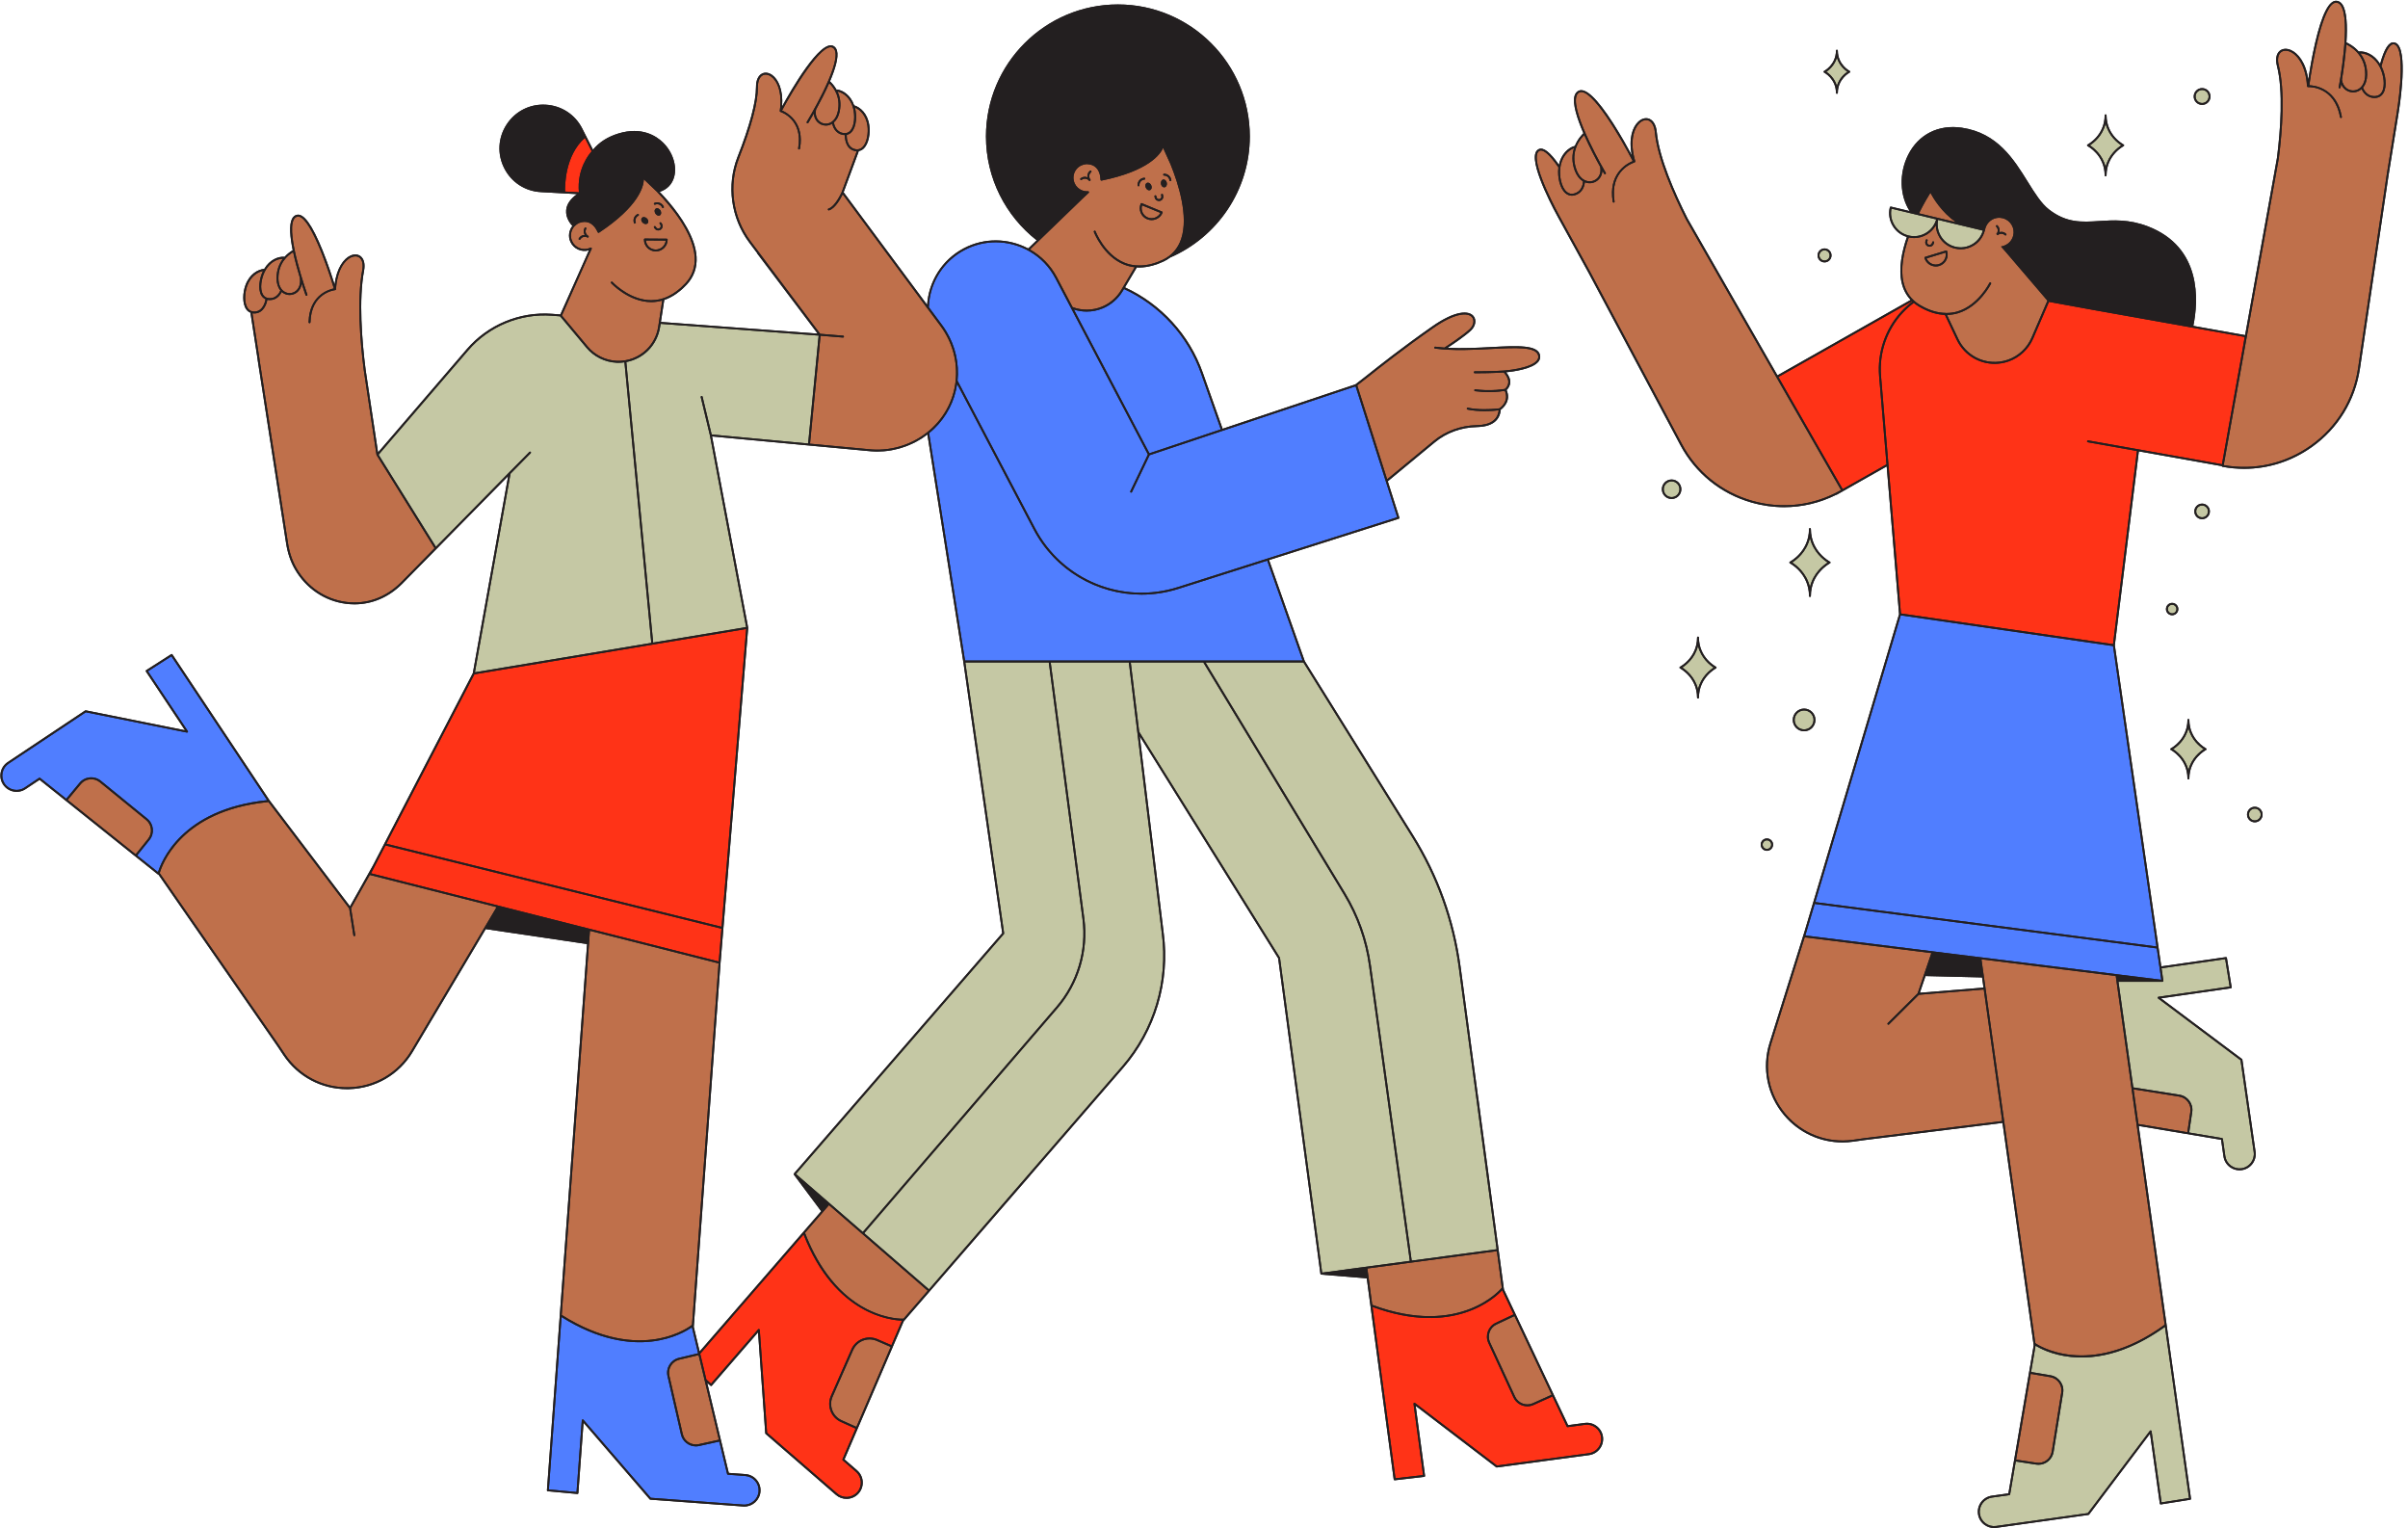 <?xml version="1.0" encoding="UTF-8"?><svg xmlns="http://www.w3.org/2000/svg" xmlns:xlink="http://www.w3.org/1999/xlink" height="404.3" preserveAspectRatio="xMidYMid meet" version="1.0" viewBox="-0.1 -0.2 637.3 404.3" width="637.3" zoomAndPan="magnify"><g id="change1_1"><path d="M454.201,176.436c0,0.094-0.053,0.18-0.137,0.223c-0.046,0.023-4.521,2.357-4.521,7.714 c0,0.138-0.112,0.25-0.25,0.25s-0.25-0.112-0.25-0.25c0-5.357-4.476-7.691-4.521-7.714c-0.084-0.043-0.137-0.129-0.137-0.223 s0.053-0.18,0.137-0.223c0.046-0.023,4.521-2.357,4.521-7.714c0-0.138,0.112-0.25,0.25-0.25s0.25,0.112,0.25,0.25 c0,5.357,4.476,7.691,4.521,7.714C454.149,176.256,454.201,176.342,454.201,176.436z M552.397,38.476 c0.045,0.023,4.521,2.346,4.521,7.714c0,0.138,0.112,0.25,0.25,0.25s0.25-0.112,0.25-0.25c0-5.358,4.476-7.691,4.521-7.714 c0.084-0.042,0.137-0.129,0.137-0.223s-0.053-0.18-0.137-0.223c-0.046-0.023-4.521-2.357-4.521-7.714c0-0.138-0.112-0.25-0.25-0.25 s-0.25,0.112-0.25,0.25c0,5.357-4.476,7.691-4.521,7.714c-0.084,0.043-0.137,0.129-0.137,0.223S552.312,38.433,552.397,38.476z M424.146,379.988c0.313,2.347-1.34,4.512-3.687,4.826l-24.414,3.271c-0.064,0.004-0.132-0.009-0.185-0.05l-21.283-16.253 l2.48,18.512c0.009,0.066-0.01,0.134-0.051,0.187s-0.102,0.087-0.169,0.095l-7.803,0.9c-0.01,0.001-0.02,0.002-0.028,0.002 c-0.124,0-0.231-0.092-0.248-0.217l-3.793-28.313c0,0-0.001-0.001-0.001-0.001l-3.336-24.902l-12.042-0.985 c-0.036-0.003-0.064-0.025-0.094-0.042c-0.017-0.009-0.038-0.01-0.052-0.023c-0.042-0.038-0.071-0.088-0.08-0.147 c0-0.001,0-0.001,0-0.002c0-0.001-0.001-0.001-0.001-0.002l-11.185-83.481l-36.637-58.778l6.35,52.163 c1.69,12.813-2.194,25.769-10.657,35.541l-24.677,28.492c-0.007,0.012-0.003,0.028-0.013,0.039l-33.478,38.623l-2.874,6.701 c-0.002,0.004,0.002,0.008,0,0.013l-9.281,21.624c0,0,0,0,0,0l-3.504,8.169l3.35,2.904c1.789,1.551,1.983,4.268,0.433,6.058 c-0.848,0.978-2.044,1.479-3.247,1.479c-0.998,0-2-0.345-2.811-1.048l-18.613-16.134c-0.05-0.043-0.081-0.104-0.086-0.171 l-1.906-26.711l-12.233,14.114c-0.044,0.051-0.106,0.081-0.173,0.086c-0.065,0-0.133-0.019-0.183-0.064l-0.873-0.785l3.324,13.867 l2.394,9.976l4.421,0.326c1.144,0.083,2.187,0.607,2.936,1.476c0.75,0.869,1.116,1.977,1.032,3.121 c-0.166,2.255-2.054,3.979-4.281,3.979c-0.105,0-0.21-0.004-0.316-0.012l-24.567-1.808c-0.066-0.005-0.127-0.035-0.171-0.086 l-17.495-20.274l-1.37,18.627c-0.005,0.066-0.037,0.129-0.088,0.172c-0.052,0.044-0.12,0.066-0.185,0.059l-7.821-0.72 c-0.136-0.013-0.236-0.132-0.227-0.268l2.096-28.49c0,0,0,0,0,0l8.537-116.025l-26.823-3.966l-19.294,32.455 c-3.575,6.013-9.884,9.714-16.876,9.9c-0.185,0.005-0.369,0.008-0.553,0.008c-6.781,0-13.04-3.334-16.827-8.995l-1.597-2.387 l-31.455-45.367c-0.053-0.002-0.106-0.018-0.148-0.052l-6.007-4.802c-0.004-0.003-0.01-0.002-0.014-0.005l-16.527-13.218 l-8.793-7.029l-3.689,2.457c-1.971,1.311-4.642,0.775-5.955-1.194c-0.636-0.954-0.862-2.1-0.636-3.225 c0.226-1.125,0.875-2.094,1.83-2.729l20.502-13.653c0.056-0.037,0.124-0.049,0.188-0.037l26.257,5.266L38.51,177.479 c-0.037-0.056-0.05-0.125-0.037-0.19c0.014-0.066,0.053-0.123,0.11-0.159l6.616-4.233c0.113-0.074,0.267-0.042,0.343,0.072 l25.715,38.616l21.263,28.031l6.07-10.791l26.452-50.913l9.349-52.14l-18.981,19.292c0,0,0,0,0,0l-9.08,9.228 c-3.536,3.537-7.946,5.414-12.61,5.415c-0.762,0-1.529-0.05-2.302-0.151c-5.625-0.735-10.535-4.064-13.471-9.132 c-1.142-1.97-1.923-4.274-2.323-6.849l-7.536-48.554c-0.005-0.031-0.004-0.062,0.003-0.092l-1.877-12.159 c-0.008-0.054,0.001-0.109,0.027-0.157l0.024-0.045c-0.476-0.175-0.889-0.477-1.204-0.93c-1.085-1.561-0.926-4.38-0.208-6.359 c1.084-2.989,3.322-4.189,4.981-4.335c1.471-2.475,3.71-3.293,5.248-3.201c0.04,0.002,0.068,0.03,0.1,0.049 c0.757-0.844,1.57-1.417,2.191-1.78c-0.703-3.456-1.009-6.731-0.175-8.334c0.282-0.541,0.684-0.886,1.194-1.025 c1.869-0.513,4.115,2.583,6.889,9.443c1.431,3.541,2.613,7.174,3.178,8.981c0.55-4.448,2.467-6.875,4.197-7.651 c1.001-0.45,1.985-0.386,2.699,0.176c0.896,0.705,1.225,2.09,0.905,3.801c-1.438,7.692-0.574,18.506,0.404,26.224l3.293,21.891 l23.493-27.336c5.574-6.486,13.993-9.977,22.522-9.344l2.225,0.166l7.583-16.981c-1.94,0.591-4.07-0.34-4.926-2.237 c-0.647-1.437-0.378-3.048,0.536-4.21c-0.465-0.485-1.837-2.104-1.646-4.188c0.142-1.542,1.11-2.96,2.883-4.225l-0.722-0.04 l-2.71-0.149c0,0,0,0,0,0l-6.151-0.338c-4.182-0.23-7.808-2.598-9.699-6.334c-1.892-3.736-1.654-8.06,0.636-11.566 c2.29-3.506,6.151-5.463,10.334-5.232c4.181,0.229,7.807,2.597,9.699,6.333l2.76,5.451l0.067,0.132 c1.639-1.994,3.906-3.44,6.744-4.302c6.164-1.87,10.004,0.671,11.746,2.353c2.583,2.495,3.79,6.157,3.003,9.113 c-0.523,1.966-1.888,3.36-3.848,3.983c0.79,0.828,1.633,1.755,2.478,2.754c3.144,3.718,6.96,9.236,7.287,14.408 c0.178,2.83-0.691,5.304-2.584,7.353c-0.302,0.327-0.609,0.628-0.918,0.921c-0.114,0.108-0.228,0.213-0.342,0.316 c-0.185,0.166-0.372,0.32-0.559,0.474c-0.342,0.282-0.689,0.543-1.038,0.784c-0.004,0.003-0.008,0.006-0.013,0.009 c-1.002,0.691-2.034,1.22-3.094,1.576l-0.896,5.823l41.5,3.091l-16.01-21.211c-0.026-0.035-0.025-0.079-0.031-0.122l-2.076-2.761 c-4.869-6.474-6.062-15.145-3.115-22.627c3.229-8.201,4.927-14.612,4.909-18.541c-0.008-1.726,0.562-3.014,1.564-3.535 c0.811-0.421,1.798-0.293,2.707,0.352c1.564,1.11,2.98,3.872,2.631,8.337c2.337-4.26,10.094-17.77,13.568-16.013 c0.472,0.239,0.796,0.658,0.963,1.245c0.494,1.737-0.463,4.88-1.846,8.122c0.538,0.504,1.188,1.241,1.726,2.206 c0.049-0.031,0.107-0.052,0.168-0.043c1.539,0.222,3.556,1.471,4.497,4.191c1.596,0.477,3.546,2.102,4.007,5.249 c0.305,2.083-0.106,4.876-1.484,6.187c-0.399,0.38-0.863,0.604-1.364,0.679l0.011,0.038c0.016,0.052,0.014,0.107-0.005,0.159 l-3.956,10.692l21.238,28.621l0.866,1.167c0.413-6.125,3.878-11.908,9.7-14.968c5.476-2.877,11.759-2.677,16.88-0.036 c0.07,0.016,0.14,0.039,0.21,0.056l2.211-2.131c-8.168-6.397-13.432-16.339-13.432-27.494c0-19.253,15.664-34.916,34.917-34.916 s34.916,15.663,34.916,34.916c0,14.334-8.685,26.674-21.068,32.046c-0.539,0.403-1.129,0.758-1.771,1.061 c-0.485,0.229-0.963,0.422-1.439,0.601c-0.112,0.042-0.224,0.087-0.335,0.127c-0.381,0.135-0.758,0.243-1.133,0.346 c-1.191,0.326-2.353,0.507-3.475,0.507c-0.228,0-0.453-0.018-0.678-0.032l-3.145,5.287c9.599,4.43,17.057,12.571,20.598,22.581 l5.249,14.839l35.15-11.754c0.6-0.483,1.092-0.867,1.392-1.077c0.267-0.186,0.892-0.683,1.836-1.435 c2.878-2.289,8.865-7.053,17.03-12.772c6.217-4.355,9.758-4.296,10.996-2.784c0.833,1.017,0.56,2.646-0.637,3.789 c-1.552,1.484-4.837,3.691-6.227,4.603c3.902,0.21,7.942-0.002,11.602-0.194c6.891-0.363,12.334-0.648,12.873,2.186 c0.111,0.587-0.027,1.138-0.413,1.638c-1.562,2.026-6.891,2.689-8.566,2.85c0.791,0.958,1.149,1.901,1.066,2.81 c-0.089,0.977-0.668,1.625-0.954,1.891c1.306,2.92-1.006,4.825-1.543,5.217c-0.235,2.931-2.431,4.516-6.358,4.584 c-4.076,0.072-7.995,1.494-11.036,4.006l-12.475,10.304c-0.01,0.008-0.023,0.006-0.034,0.012l3.062,9.621 c0.042,0.131-0.031,0.272-0.162,0.314l-34.318,10.922l9.456,26.736l28.733,46.129c6.63,10.642,10.838,22.338,12.507,34.763 l4.66,34.679c0.004,0.014,0.019,0.022,0.021,0.036l6.788,50.661l3.12,6.591c0.002,0.004,0.007,0.004,0.008,0.007l10.064,21.271 c0,0,0,0,0,0l3.803,8.033l4.395-0.589c1.139-0.148,2.267,0.147,3.177,0.844C423.407,377.841,423.993,378.851,424.146,379.988z M185.071,357.399l15.711-18.126c0,0,0-0.001,0-0.002l16.456-18.984l-7.233-9.678c-0.022-0.029-0.025-0.064-0.032-0.098 c-0.003-0.013-0.016-0.021-0.017-0.034c0-0.003,0.003-0.006,0.003-0.009c-0.002-0.057,0.012-0.114,0.049-0.161 c0.002-0.002,0.005-0.002,0.006-0.004c0.002-0.002,0.001-0.005,0.003-0.008l55.128-63.601l-10.302-71.828c0,0,0,0,0,0l-9.494-60.108 c-0.457,0.352-0.925,0.687-1.407,1c-0.186,0.121-0.379,0.227-0.568,0.341c-0.379,0.23-0.761,0.454-1.153,0.66 c-0.231,0.121-0.466,0.232-0.701,0.344c-0.365,0.175-0.733,0.342-1.108,0.497c-0.252,0.104-0.504,0.203-0.759,0.298 c-0.375,0.139-0.754,0.264-1.136,0.382c-0.256,0.079-0.509,0.16-0.768,0.23c-0.415,0.112-0.834,0.203-1.254,0.291 c-0.229,0.048-0.455,0.105-0.686,0.145c-0.642,0.112-1.288,0.2-1.938,0.254c-0.122,0.01-0.246,0.007-0.368,0.016 c-0.479,0.032-0.959,0.061-1.441,0.061c-0.076,0-0.151-0.006-0.227-0.007c-0.115-0.001-0.231-0.007-0.346-0.01 c-0.642-0.017-1.283-0.054-1.924-0.129l-15.584-1.457c0,0-0.001,0-0.001-0.001l-25.63-2.397l9.563,50.606 c0.003,0.013-0.008,0.024-0.008,0.037c0.001,0.011,0.012,0.018,0.011,0.029l-7.313,88.55l-7.092,96.392L185.071,357.399z M482.668,19.011c0.031,0.016,3.135,1.637,3.135,5.351c0,0.138,0.112,0.25,0.25,0.25s0.25-0.112,0.25-0.25 c0-3.714,3.103-5.335,3.134-5.351c0.084-0.043,0.137-0.129,0.137-0.224c0-0.094-0.053-0.18-0.138-0.223 c-0.031-0.016-3.133-1.626-3.133-5.351c0-0.138-0.112-0.25-0.25-0.25s-0.25,0.112-0.25,0.25c0,3.714-3.104,5.335-3.135,5.351 c-0.084,0.043-0.137,0.129-0.137,0.223S482.584,18.968,482.668,19.011z M482.781,69.227c1.02,0,1.849-0.829,1.849-1.848 s-0.829-1.848-1.849-1.848c-1.019,0-1.848,0.829-1.848,1.848S481.763,69.227,482.781,69.227z M582.706,27.557 c1.226,0,2.223-0.997,2.223-2.223s-0.997-2.223-2.223-2.223s-2.223,0.997-2.223,2.223S581.481,27.557,582.706,27.557z M442.306,126.672c-1.422,0-2.579,1.157-2.579,2.579s1.157,2.579,2.579,2.579s2.579-1.157,2.579-2.579 S443.728,126.672,442.306,126.672z M469.165,223.284c0-0.902-0.733-1.636-1.636-1.636s-1.637,0.733-1.637,1.636 s0.734,1.637,1.637,1.637S469.165,224.186,469.165,223.284z M484.227,148.862c0.084-0.042,0.137-0.129,0.137-0.223 s-0.053-0.181-0.137-0.223c-0.051-0.025-5.06-2.636-5.06-8.631c0-0.138-0.112-0.25-0.25-0.25s-0.25,0.112-0.25,0.25 c0,5.995-5.009,8.605-5.06,8.631c-0.084,0.042-0.137,0.129-0.137,0.223s0.053,0.181,0.137,0.223c0.051,0.025,5.06,2.636,5.06,8.631 c0,0.138,0.112,0.25,0.25,0.25s0.25-0.112,0.25-0.25C479.167,151.498,484.176,148.887,484.227,148.862z M474.372,190.29 c0,1.655,1.347,3.001,3.001,3.001s3.001-1.346,3.001-3.001c0-1.654-1.347-3-3.001-3S474.372,188.635,474.372,190.29z M576.414,160.958c0-0.902-0.733-1.636-1.636-1.636s-1.637,0.734-1.637,1.636c0,0.902,0.734,1.636,1.637,1.636 S576.414,161.86,576.414,160.958z M584.766,135.115c0-1.135-0.924-2.059-2.06-2.059c-1.135,0-2.059,0.924-2.059,2.059 s0.924,2.059,2.059,2.059C583.842,137.174,584.766,136.25,584.766,135.115z M596.654,213.264c-1.136,0-2.06,0.924-2.06,2.06 c0,1.135,0.924,2.059,2.06,2.059c1.135,0,2.059-0.924,2.059-2.059C598.713,214.188,597.789,213.264,596.654,213.264z M634.706,29.719l-2.669,16.561l-7.555,51.032c-1.246,8.421-5.746,15.785-12.673,20.734c-5.34,3.816-11.571,5.803-17.981,5.804 c-1.903,0-3.823-0.175-5.74-0.53c-0.095-0.018-0.151-0.094-0.177-0.181l-21.945-3.912l-6.359,51.297l12.296,84.982l17.088-2.451 c0.134-0.021,0.26,0.073,0.282,0.207l1.258,7.752c0.011,0.066-0.006,0.134-0.046,0.188c-0.039,0.054-0.1,0.09-0.166,0.099 l-18.488,2.654l21.434,16.054c0.054,0.04,0.089,0.099,0.098,0.165l3.498,24.383c0.337,2.343-1.297,4.523-3.641,4.859 c-0.207,0.03-0.413,0.045-0.619,0.045c-0.921,0-1.814-0.296-2.564-0.858c-0.919-0.688-1.514-1.691-1.676-2.827l-0.631-4.389 l-10.67-1.792l-11.13-1.867l7.393,52.669l0,0l0.337,2.403l2.142,15.261c0,0,0,0,0,0l3.971,28.29 c0.019,0.136-0.074,0.261-0.209,0.282l-7.757,1.234c-0.064,0.011-0.134-0.006-0.188-0.046s-0.09-0.1-0.1-0.166l-2.596-18.496 l-16.12,21.384c-0.039,0.053-0.099,0.088-0.164,0.098l-24.394,3.424c-0.203,0.028-0.405,0.042-0.606,0.042 c-0.926,0-1.822-0.299-2.575-0.865c-0.916-0.69-1.508-1.696-1.668-2.832c-0.159-1.137,0.134-2.267,0.823-3.183 c0.69-0.916,1.696-1.508,2.832-1.668l4.391-0.616l2.147-12.546l3.317-19.41c0.001-0.004,0.005-0.006,0.006-0.01l1.23-7.188 l-8.264-58.868l-36.644,4.558l-2.84,0.401c-0.962,0.137-1.923,0.203-2.875,0.203c-5.906,0-11.517-2.567-15.412-7.161 c-4.524-5.336-5.974-12.505-3.876-19.179l9.232-29.378l25.049-84.045l-3.281-39.107l-13.202,7.474 c-0.039,0.022-0.081,0.032-0.123,0.032c-0.007,0-0.013-0.005-0.021-0.005c-4.344,2.175-9.045,3.285-13.804,3.285 c-2.861,0-5.742-0.4-8.579-1.208c-8.188-2.333-14.901-7.755-18.906-15.268l-24.269-45.527l-8.08-14.698 c-0.297-0.532-7.261-13.101-5.981-16.99c0.168-0.509,0.468-0.866,0.893-1.059c1.225-0.558,2.978,0.807,5.324,4.157 c0.613-2.913,2.509-4.498,4.073-4.967c0.045-0.013,0.086,0.003,0.127,0.013c0.748-1.88,1.935-3.076,2.282-3.398 c-1.687-3.905-2.958-7.861-2.336-9.923c0.188-0.624,0.54-1.065,1.048-1.312c1.835-0.892,4.908,2.004,9.146,8.602 c2.081,3.24,3.948,6.612,4.963,8.503c-0.934-4.499,0.198-7.533,1.705-8.934c0.901-0.837,1.948-1.116,2.872-0.765 c1.106,0.421,1.839,1.699,2.011,3.507c0.649,6.854,4.797,16.234,8.163,22.898l23.784,41.486l35.248-19.955 c-1.17-1.242-1.974-2.766-2.389-4.567c-0.86-3.743,0.064-8.212,1.396-12.092c-1.556-0.466-2.873-1.467-3.728-2.863 c-0.92-1.502-1.2-3.272-0.789-4.986c0.016-0.064,0.056-0.12,0.112-0.155c0.057-0.034,0.123-0.045,0.189-0.03l4.951,1.189 c-2.636-4.071-2.88-9.954-0.406-14.878c2.723-5.417,8.033-8.107,14.218-7.187c9.422,1.397,13.706,8.288,17.484,14.368 c1.821,2.929,3.541,5.696,5.607,7.29c4.649,3.586,8.649,3.329,13.28,3.033c3.676-0.235,7.845-0.503,12.775,1.377 c14.518,5.534,13.442,19.871,12.112,26.37l13.711,2.444l8.428-46.916c0.931-7.406,1.685-17.634-0.008-24.311 c-0.446-1.76-0.187-3.21,0.714-3.978c0.753-0.643,1.834-0.73,2.962-0.245c1.891,0.813,3.979,3.291,4.61,7.845 c0.32-2.122,0.945-5.927,1.817-9.68c1.773-7.64,3.683-11.411,5.723-11.176c0.561,0.062,1.041,0.359,1.428,0.883 c1.279,1.734,1.412,5.887,1.135,10.132c0.437,0.187,1.956,0.915,3.291,2.433c0.036-0.024,0.07-0.053,0.116-0.055 c1.648-0.092,3.953,0.771,5.506,3.31c1.088-3.949,2.289-5.836,3.615-5.705c0.466,0.039,0.868,0.274,1.197,0.698 C637.142,14.941,634.808,29.117,634.706,29.719z M524.853,261.121l-0.379-2.698l-14.967-0.363l-1.51,4.43L524.853,261.121z M574.428,198.251c0.044,0.022,4.404,2.296,4.404,7.515c0,0.138,0.112,0.25,0.25,0.25s0.25-0.112,0.25-0.25 c0-5.219,4.36-7.493,4.404-7.515c0.084-0.043,0.137-0.129,0.137-0.223s-0.053-0.18-0.137-0.223 c-0.044-0.022-4.404-2.296-4.404-7.515c0-0.138-0.112-0.25-0.25-0.25s-0.25,0.112-0.25,0.25c0,5.219-4.36,7.493-4.404,7.515 c-0.084,0.043-0.137,0.129-0.137,0.223S574.344,198.208,574.428,198.251z" fill="#231F20"/></g><g id="change2_1"><path d="M304.106,119.734L284.122,81.71c1.096,0.349,2.236,0.531,3.377,0.531c1.457,0,2.914-0.284,4.281-0.855 c2.188-0.913,4.061-2.538,5.273-4.575l0.323-0.542c9.5,4.369,16.882,12.416,20.383,22.315l5.246,14.831L304.106,119.734z M311.825,155.603c-3.252,1.035-6.563,1.532-9.826,1.532c-11.736,0-22.867-6.422-28.579-17.291l-20.212-38.459 c-0.649,4.531-2.764,8.665-6.083,11.857c-0.42,0.404-0.87,0.785-1.328,1.158l9.505,60.178h89.336l-9.353-26.442L311.825,155.603z M304.163,120.242l-4.669,9.758c-0.043,0.09-0.132,0.142-0.226,0.142c-0.036,0-0.073-0.008-0.108-0.024 c-0.125-0.06-0.177-0.209-0.118-0.333l4.66-9.741l-24.515-46.646c-3.174-6.039-9.359-9.495-15.75-9.495 c-2.783,0-5.603,0.654-8.232,2.036c-4.199,2.207-7.287,5.917-8.696,10.446c-0.48,1.543-0.728,3.118-0.782,4.691l3.488,4.701 c0.406,0.547,0.784,1.109,1.133,1.684c2.392,3.94,3.43,8.501,2.972,13.064l20.542,39.086c7.187,13.675,23.088,20.2,37.811,15.515 l58.017-18.465l-11.025-34.645L304.163,120.242z M197.162,390.343l-4.604-0.339c-0.108-0.008-0.199-0.085-0.225-0.19l-2.059-8.583 l-5.35,1.18c-0.29,0.063-0.579,0.095-0.864,0.095c-1.84,0-3.514-1.272-3.942-3.135l-3.555-15.453 c-0.496-2.153,0.851-4.322,3.001-4.835l5.105-1.215l-1.651-6.88c-2.134,1.518-14.996,9.484-34.499-2.702l-3.356,45.619l7.323,0.674 l1.396-18.975c0.008-0.101,0.075-0.188,0.171-0.219c0.095-0.033,0.202-0.003,0.268,0.074l17.822,20.652l24.463,1.801 c2.079,0.145,3.908-1.42,4.062-3.507c0.075-1.011-0.249-1.989-0.911-2.757S198.173,390.418,197.162,390.343z M39.067,177.413 l10.546,15.836c0.056,0.084,0.056,0.194,0,0.278c-0.056,0.084-0.158,0.125-0.257,0.106l-26.747-5.364L2.193,201.865 c-0.844,0.562-1.418,1.418-1.617,2.412c-0.199,0.994,0,2.006,0.562,2.849c1.16,1.741,3.52,2.215,5.261,1.056l3.842-2.559 c0.042-0.028,0.09-0.042,0.139-0.042c0.055,0,0.111,0.019,0.156,0.055l6.894,5.511l3.5-4.216c1.411-1.697,3.949-1.946,5.661-0.55 l12.292,10.017c1.714,1.396,1.983,3.935,0.599,5.659l-3.284,4.093l5.526,4.418c0.755-2.511,6.02-16.693,28.894-19.043L45.261,173.45 L39.067,177.413z M559.134,170.745l-56.19-8.123l-22.612,75.869l90.303,11.739L559.134,170.745z M570.709,250.744l-90.451-11.758 c-0.026-0.003-0.04-0.026-0.063-0.036l-2.498,8.38l82.408,10.246c0,0,0,0,0,0l11.805,1.467L570.709,250.744z" fill="#507EFF"/></g><g id="change3_1"><path d="M149.45,50.485c-0.045-1.439-0.05-9.564,5.247-14.197l1.796,3.547c-0.693,0.76-3.94,4.682-3.381,10.851 L149.45,50.485z M197.391,166.23l-51.801,8.631l-20.145,3.357l-23.291,44.829l88.729,21.977L197.391,166.23z M190.843,245.515 c-0.004,0-0.007,0.004-0.011,0.004c-0.02,0-0.04-0.002-0.06-0.008l-88.855-22.008l-3.83,7.372l92.037,23.342L190.843,245.515z M503.04,82.306c0.913-0.996,1.913-1.895,2.978-2.701c-0.028-0.026-0.053-0.054-0.081-0.081l-35.367,20.022l17.017,29.683 l11.599-6.566l-1.958-23.337C496.707,93.109,498.825,86.906,503.04,82.306z M554.707,81.957l0,0.002l-12.527-2.284l-4.171,9.678 c-1.228,2.848-3.61,5.068-6.537,6.093c-1.188,0.416-2.43,0.621-3.667,0.622c-1.812,0-3.618-0.441-5.243-1.309 c-2.091-1.117-3.801-2.913-4.813-5.056l-3.113-6.584c-1.943-0.068-3.951-0.64-6.007-1.727c-0.291-0.153-0.583-0.316-0.875-0.489 c-0.488-0.29-0.931-0.617-1.348-0.964c-1.073,0.805-2.08,1.705-2.997,2.706c-4.12,4.497-6.191,10.562-5.682,16.64l5.271,62.841 l56.14,8.115l6.335-51.103l-13.008-2.319c-0.136-0.024-0.227-0.154-0.202-0.29c0.022-0.125,0.136-0.201,0.261-0.196 c0.01,0,0.018-0.008,0.029-0.006l35.405,6.312l5.357-29.822l0.671-3.857L554.707,81.957z M212.571,326.436l-27.353,31.557 l1.636,6.826l1.223,1.1l12.461-14.378c0.067-0.076,0.173-0.104,0.268-0.073c0.096,0.032,0.163,0.118,0.17,0.22l1.942,27.21 l18.535,16.066c1.582,1.371,3.982,1.199,5.353-0.382s1.199-3.981-0.382-5.353l-3.488-3.023c-0.083-0.071-0.109-0.188-0.066-0.287 l3.48-8.112l-3.901-1.76c-2.614-1.179-3.801-4.274-2.646-6.9l5.42-12.316c1.158-2.63,4.245-3.843,6.884-2.706l3.716,1.601 l2.789-6.501C235.992,349.165,220.919,347.864,212.571,326.436z M419.385,376.797l-4.575,0.613 c-0.104,0.011-0.213-0.043-0.259-0.141l-3.777-7.978l-4.995,2.253c-0.534,0.241-1.095,0.355-1.647,0.355c-1.53,0-3-0.872-3.68-2.345 l-6.65-14.395c-0.928-2.007-0.055-4.406,1.945-5.349l4.747-2.237l-3.027-6.395c-1.78,1.926-12.733,12.359-34.319,4.433l6.074,45.339 l7.307-0.843l-2.527-18.858c-0.013-0.101,0.035-0.198,0.122-0.249c0.088-0.054,0.198-0.044,0.277,0.018l21.681,16.557l24.312-3.258 c2.073-0.277,3.534-2.19,3.257-4.264S421.457,376.511,419.385,376.797z" fill="#FF3317"/></g><g id="change4_1"><path d="M385.963,255.678l10.034,74.665l-22.479,3.012l-10.786-78.048c-0.942-6.818-3.228-13.262-6.794-19.151 l-36.988-61.078h25.903l28.675,46.035C380.12,231.695,384.304,243.325,385.963,255.678z M355.511,236.416l-37.145-61.337h-19.203 l2.232,18.333l37.232,59.733c0.019,0.029,0.031,0.063,0.036,0.099l11.159,83.287l23.201-3.108l-10.786-78.046 C361.305,248.626,359.042,242.246,355.511,236.416z M286.385,242.93l-8.913-67.852h-22.094l10.278,71.66 c0.01,0.071-0.011,0.145-0.059,0.199l-55.04,63.498l17.689,15.332l51.203-59.57C284.958,259.791,287.486,251.31,286.385,242.93z M298.659,175.078h-20.683l8.905,67.788c1.119,8.52-1.452,17.143-7.053,23.658l-51.204,59.571l17.138,14.855l51.09-58.989 c8.37-9.663,12.211-22.476,10.539-35.15L298.659,175.078z M163.602,95.79c-0.176,0-0.351-0.004-0.527-0.013 c-3.098-0.148-6.014-1.598-8.002-3.978l-6.932-8.3l-2.205-0.164c-8.369-0.627-16.635,2.806-22.106,9.171l-23.729,27.61 l15.176,24.369l19.326-19.642c0,0,0,0,0,0c0,0,0,0,0,0l5.399-5.471c0.097-0.098,0.255-0.1,0.354-0.002 c0.098,0.097,0.099,0.255,0.002,0.354l-5.345,5.415l-9.422,52.547l46.68-7.778l-7.107-74.242 C164.647,95.74,164.127,95.79,163.602,95.79z M185.358,104.893c-0.032-0.134,0.05-0.27,0.185-0.302 c0.137-0.032,0.269,0.051,0.302,0.185l2.399,9.99l25.535,2.388l2.787-28.559L174.73,85.48l-0.136,0.883 c-0.361,2.343-1.488,4.551-3.175,6.218c-1.585,1.566-3.603,2.604-5.761,3.012l7.106,74.233l24.609-4.1l-9.575-50.672 L185.358,104.893z M592.882,280.345l-21.834-16.354c-0.081-0.061-0.118-0.164-0.093-0.262c0.025-0.099,0.106-0.172,0.207-0.186 l18.834-2.703l-1.178-7.259l-16.844,2.417l0.477,3.296c0.001,0.008-0.007,0.014-0.007,0.022c0.001,0.011,0.011,0.019,0.01,0.03 c-0.003,0.052-0.032,0.094-0.062,0.132c-0.006,0.008-0.002,0.02-0.009,0.027c-0.001,0.001-0.004,0.001-0.005,0.002 c-0.045,0.045-0.106,0.073-0.174,0.073c-0.002,0-0.004,0-0.006,0h-11.624l3.922,27.937l12.235,1.938 c2.18,0.346,3.689,2.402,3.363,4.586l-0.807,5.419l8.703,1.462c0.107,0.018,0.191,0.103,0.206,0.211l0.656,4.569 c0.144,1.003,0.67,1.89,1.48,2.497c0.812,0.607,1.809,0.859,2.814,0.72c2.07-0.298,3.514-2.224,3.217-4.295L592.882,280.345z M547.995,358.846c-5.088-0.534-8.351-2.354-9.357-2.991l-1.192,6.968l5.175,0.876c2.18,0.369,3.666,2.444,3.313,4.627 l-2.527,15.654c-0.32,1.976-2.045,3.396-3.991,3.396c-0.199,0-0.401-0.015-0.604-0.046l-5.418-0.824l-1.489,8.699 c-0.018,0.107-0.104,0.19-0.211,0.206l-4.571,0.642c-2.072,0.29-3.521,2.213-3.229,4.284c0.141,1.004,0.664,1.893,1.473,2.503 c0.81,0.609,1.808,0.868,2.811,0.727l24.291-3.409l16.422-21.783c0.061-0.081,0.165-0.115,0.262-0.092 c0.098,0.025,0.171,0.107,0.186,0.207l2.644,18.842l7.264-1.155l-6.358-45.3C566.953,355.15,557.928,359.897,547.995,358.846z M501.277,59.374c0.851,1.388,2.19,2.362,3.773,2.742c1.583,0.381,3.22,0.122,4.607-0.729c1.316-0.807,2.261-2.055,2.679-3.532 l-11.843-2.844C500.195,56.517,500.469,58.057,501.277,59.374z M512.832,57.974c-0.299,1.506-0.023,3.046,0.783,4.364 c0.851,1.388,2.19,2.362,3.774,2.742c1.582,0.38,3.219,0.123,4.607-0.729c1.316-0.807,2.261-2.055,2.679-3.532L512.832,57.974z M478.917,142.09c-0.855,3.819-3.672,5.9-4.702,6.548c1.03,0.648,3.847,2.729,4.702,6.549c0.855-3.82,3.672-5.901,4.702-6.549 C482.589,147.991,479.773,145.91,478.917,142.09z M579.082,203.612c0.772-3.214,3.127-4.994,4.051-5.584 c-0.924-0.59-3.278-2.37-4.051-5.584c-0.772,3.214-3.127,4.994-4.051,5.584C575.955,198.618,578.31,200.398,579.082,203.612z M557.167,44.008c0.788-3.321,3.224-5.155,4.167-5.755c-0.943-0.601-3.379-2.434-4.167-5.755c-0.788,3.321-3.224,5.155-4.167,5.755 C553.944,38.853,556.379,40.687,557.167,44.008z M486.053,15.041c-0.594,2.08-2.093,3.283-2.791,3.747 c0.698,0.464,2.197,1.668,2.791,3.748c0.594-2.08,2.092-3.283,2.79-3.748C488.145,18.324,486.647,17.121,486.053,15.041z M449.293,170.681c-0.788,3.321-3.224,5.155-4.167,5.755c0.943,0.601,3.379,2.434,4.167,5.755c0.788-3.321,3.224-5.155,4.167-5.755 C452.517,175.836,450.081,174.002,449.293,170.681z M477.373,187.789c-1.379,0-2.501,1.122-2.501,2.5s1.122,2.501,2.501,2.501 s2.501-1.122,2.501-2.501S478.752,187.789,477.373,187.789z M442.306,127.172c-1.146,0-2.079,0.933-2.079,2.079 s0.933,2.079,2.079,2.079s2.079-0.933,2.079-2.079S443.452,127.172,442.306,127.172z M582.706,27.057 c0.95,0,1.723-0.773,1.723-1.723s-0.772-1.723-1.723-1.723s-1.723,0.773-1.723,1.723S581.756,27.057,582.706,27.057z M482.781,66.03 c-0.743,0-1.348,0.605-1.348,1.348s0.604,1.348,1.348,1.348s1.349-0.605,1.349-1.348S483.525,66.03,482.781,66.03z M574.779,162.094 c0.626,0,1.136-0.509,1.136-1.136s-0.51-1.136-1.136-1.136c-0.627,0-1.137,0.51-1.137,1.136S574.152,162.094,574.779,162.094z M467.53,222.148c-0.627,0-1.137,0.51-1.137,1.136c0,0.627,0.51,1.137,1.137,1.137c0.626,0,1.136-0.51,1.136-1.137 C468.665,222.658,468.155,222.148,467.53,222.148z M582.706,133.556c-0.859,0-1.559,0.699-1.559,1.559s0.699,1.559,1.559,1.559 c0.86,0,1.56-0.699,1.56-1.559S583.567,133.556,582.706,133.556z M596.654,213.764c-0.86,0-1.56,0.699-1.56,1.56 c0,0.859,0.699,1.559,1.56,1.559c0.859,0,1.559-0.699,1.559-1.559C598.213,214.463,597.514,213.764,596.654,213.764z" fill="#C5C8A4"/></g><g id="change5_1"><path d="M366.964,126.443l-7.856-24.684c0.514-0.412,0.936-0.74,1.198-0.923c0.28-0.195,0.91-0.696,1.862-1.454 c2.874-2.287,8.854-7.043,17.006-12.755c5.945-4.164,9.276-4.152,10.322-2.876c0.666,0.812,0.41,2.149-0.596,3.11 c-1.795,1.716-6.12,4.526-6.719,4.912c-0.811-0.057-1.614-0.134-2.405-0.235c-0.148-0.026-0.262,0.08-0.279,0.216 c-0.018,0.137,0.079,0.262,0.217,0.28c4.89,0.626,10.225,0.345,14.934,0.097c6.383-0.335,11.897-0.626,12.355,1.78 c0.084,0.446-0.02,0.852-0.317,1.238c-1.686,2.187-8.635,2.694-8.705,2.699c-0.033,0.002-3.439,0.233-7.771,0.206 c-0.001,0-0.001,0-0.002,0c-0.138,0-0.249,0.111-0.25,0.248c-0.001,0.138,0.11,0.251,0.248,0.252 c0.261,0.002,0.519,0.002,0.772,0.002c3.523,0,6.303-0.163,6.91-0.201c0.862,0.945,1.271,1.855,1.197,2.706 c-0.081,0.919-0.709,1.504-0.873,1.642c-0.214,0.04-1.046,0.184-2.296,0.272c-0.838,0.059-1.865,0.09-3.018,0.048 c-0.793-0.029-1.642-0.092-2.535-0.208c-0.138-0.019-0.263,0.079-0.28,0.216c-0.018,0.137,0.079,0.262,0.216,0.28 c1.32,0.171,2.555,0.232,3.643,0.232c2.149,0,3.705-0.234,4.225-0.325c1.2,2.709-1.061,4.387-1.413,4.625 c-0.21,0.028-1.072,0.135-2.269,0.197c-1.178,0.061-2.675,0.074-4.196-0.076c-0.633-0.063-1.269-0.151-1.887-0.28 c-0.134-0.033-0.268,0.059-0.296,0.193c-0.028,0.135,0.059,0.268,0.194,0.296c1.502,0.314,3.108,0.411,4.521,0.411 c1.695,0,3.108-0.14,3.725-0.212c-0.297,2.538-2.244,3.869-5.829,3.932c-4.189,0.074-8.219,1.537-11.347,4.12l-12.289,10.151 L366.964,126.443z M397.335,340.576c0.008-0.01,0.021-0.014,0.03-0.022l-1.302-9.714l-22.724,3.044c0,0,0,0-0.001,0 c-0.001,0-0.003,0-0.004,0l-11.551,1.548l1.288,9.616C386.484,353.767,397.228,340.708,397.335,340.576z M395.96,350.265 c-1.752,0.825-2.518,2.928-1.705,4.687l6.65,14.395c0.812,1.755,2.903,2.539,4.669,1.743l4.986-2.249l-9.849-20.814L395.96,350.265z M228.109,326.31C228.109,326.31,228.109,326.31,228.109,326.31l-8.81-7.637l-6.356,7.333c2.595,6.75,7.533,15.677,16.385,20.188 c5.326,2.714,9.605,2.539,9.65,2.531c0.012,0,0.019,0.014,0.031,0.015l6.426-7.413L228.109,326.31 C228.109,326.31,228.109,326.31,228.109,326.31z M230.04,354.198c-1.829,0-3.579,1.062-4.359,2.835l-5.42,12.316 c-1.045,2.376,0.029,5.177,2.395,6.244l3.893,1.755l9.083-21.16l-3.722-1.604C231.3,354.323,230.665,354.198,230.04,354.198z M303.679,57.339c1.266,0.52,2.712-0.019,3.339-1.208l-4.857-2.002C301.769,55.415,302.413,56.816,303.679,57.339z M309.665,43.202 c2.148,5.295,4.832,13.827,2.849,19.79c-0.85,2.555-2.495,4.424-4.89,5.555c-0.403,0.19-0.8,0.355-1.196,0.51 c-0.116,0.045-0.231,0.089-0.346,0.131c-0.301,0.111-0.6,0.208-0.897,0.298c-0.249,0.074-0.496,0.14-0.742,0.199 c-0.156,0.038-0.311,0.076-0.465,0.109c-1.133,0.231-2.24,0.305-3.335,0.221c-0.022-0.002-0.037,0.009-0.056,0.013 c-1.046-0.085-2.059-0.306-3.029-0.698c-5.314-2.151-7.672-8.268-7.696-8.329c-0.048-0.13-0.194-0.193-0.322-0.146 c-0.129,0.049-0.195,0.193-0.146,0.322c0.024,0.063,2.454,6.379,7.973,8.615c0.919,0.372,1.872,0.606,2.855,0.715l-3.599,6.049 c-1.158,1.946-2.946,3.498-5.036,4.37c-2.492,1.039-5.294,1.073-7.808,0.133l-4.148-7.892c-1.686-3.208-4.206-5.693-7.147-7.359 l13.862-13.392l1.691-1.586c0.077-0.072,0.101-0.186,0.058-0.282c-0.043-0.098-0.147-0.158-0.247-0.149 c-0.009,0.001-0.104,0.015-0.113,0.017c-0.955,0.036-1.876-0.3-2.583-0.952c-0.706-0.652-1.115-1.54-1.152-2.5 c-0.058-1.462,0.776-2.756,2.013-3.366l0.805-0.279c0.202-0.045,0.407-0.081,0.62-0.09c0.011,0,0.037-0.004,0.052-0.005 c1.033,0.025,1.885,0.325,2.496,0.928c1.213,1.199,1.162,3.156,1.161,3.175c0,0.009,0.01,0.015,0.011,0.025 c0.004,0.058,0.027,0.107,0.066,0.149c0.007,0.007,0.004,0.02,0.012,0.027c0.007,0.006,0.017,0.004,0.024,0.009 c0.009,0.006,0.013,0.018,0.023,0.023c0.024,0.012,0.049,0.009,0.075,0.013c0.014,0.002,0.025,0.015,0.04,0.015 c0.01,0,0.019-0.002,0.029-0.003c0.004,0,0.007,0,0.01-0.001c0.004-0.001,0.008,0,0.011-0.001c12.505-2.556,15.56-6.99,16.279-8.646 L309.665,43.202z M288.717,45.026c-0.087-0.108-0.245-0.125-0.352-0.038c-0.384,0.31-0.625,0.75-0.677,1.24 c-0.018,0.165-0.006,0.328,0.02,0.488c-0.151-0.059-0.307-0.105-0.473-0.123c-0.493-0.055-0.972,0.088-1.355,0.398 c-0.108,0.087-0.125,0.244-0.038,0.352c0.088,0.108,0.245,0.125,0.352,0.038c0.28-0.226,0.629-0.33,0.988-0.291 c0.357,0.038,0.679,0.213,0.915,0.506c0.048,0.059,0.116,0.089,0.186,0.089c0.056,0,0.113-0.019,0.161-0.058 c0.107-0.086,0.119-0.25,0.033-0.357c-0.466-0.578-0.375-1.427,0.203-1.892C288.786,45.291,288.803,45.134,288.717,45.026z M303.148,49.465c0.188,0.423,0.544,0.685,0.885,0.685c0.088,0,0.176-0.018,0.259-0.055c0.403-0.18,0.533-0.738,0.296-1.271 c-0.106-0.239-0.272-0.437-0.468-0.558c-0.223-0.139-0.47-0.166-0.675-0.073C303.042,48.374,302.911,48.932,303.148,49.465z M301.472,48.816c-0.052-0.768,0.53-1.436,1.299-1.488c0.138-0.009,0.242-0.129,0.232-0.267c-0.01-0.138-0.138-0.245-0.267-0.232 c-1.043,0.071-1.834,0.978-1.762,2.043c0.011,0.129,0.119,0.22,0.247,0.22c0.007,0,0.014,0,0.021-0.001 C301.379,49.08,301.481,48.953,301.472,48.816z M307.587,56.096c0.053-0.127-0.008-0.274-0.136-0.326l-5.341-2.202 c-0.127-0.054-0.274,0.008-0.326,0.136c-0.66,1.6,0.105,3.438,1.705,4.098c0.39,0.161,0.794,0.237,1.192,0.237 C305.915,58.038,307.088,57.306,307.587,56.096z M307.753,51.59l-0.065-0.299c-0.029-0.134-0.162-0.219-0.298-0.19 c-0.135,0.029-0.22,0.163-0.19,0.298l0.065,0.298c0.037,0.17,0.006,0.344-0.088,0.491c-0.094,0.146-0.239,0.248-0.409,0.285 c-0.171,0.039-0.345,0.006-0.491-0.088c-0.146-0.094-0.248-0.239-0.285-0.41l-0.065-0.299c-0.029-0.135-0.161-0.22-0.298-0.19 c-0.135,0.029-0.22,0.163-0.19,0.298l0.065,0.298c0.065,0.3,0.244,0.558,0.503,0.724c0.188,0.12,0.401,0.183,0.619,0.183 c0.083,0,0.166-0.009,0.248-0.027c0.3-0.065,0.558-0.244,0.724-0.503S307.819,51.891,307.753,51.59z M308.713,48.2 c-0.097-0.575-0.513-0.972-0.951-0.895c-0.223,0.038-0.413,0.196-0.521,0.435c-0.096,0.209-0.125,0.466-0.081,0.723 c0.043,0.257,0.155,0.49,0.314,0.656c0.154,0.16,0.343,0.247,0.533,0.247c0.035,0,0.069-0.003,0.103-0.009 c0.223-0.038,0.413-0.196,0.522-0.434C308.727,48.714,308.756,48.457,308.713,48.2z M309.91,47.643 c-0.005-0.507-0.208-0.981-0.57-1.335c-0.357-0.35-0.827-0.541-1.326-0.541c-0.007,0-0.014,0-0.021,0 c-0.138,0.001-0.249,0.115-0.247,0.252c0.001,0.137,0.113,0.248,0.25,0.248c0.001,0,0.002,0,0.002,0 c0.397,0.008,0.725,0.137,0.992,0.398c0.267,0.261,0.416,0.61,0.419,0.997h0.25L309.91,47.643z M92.811,240.117l1.107,7.09 c0.021,0.136-0.072,0.264-0.208,0.285c-0.013,0.002-0.026,0.003-0.039,0.003c-0.121,0-0.227-0.088-0.247-0.211l-1.111-7.113 l-21.371-28.173L68.2,212.34c-20.907,3.104-25.483,16.553-26.031,18.481l31.555,45.511l1.6,2.391 c3.793,5.67,10.114,8.957,16.951,8.765c6.82-0.182,12.974-3.791,16.46-9.656l22.596-38.011l-33.563-8.512L92.811,240.117z M183.048,350.351l7.036-95.63l-34.045-8.634l-7.478,101.631c21.129,13.336,34.32,2.759,34.452,2.651 C183.023,350.359,183.037,350.358,183.048,350.351z M179.679,359.569c-1.885,0.449-3.064,2.35-2.63,4.237l3.555,15.453 c0.434,1.884,2.32,3.076,4.212,2.663l5.341-1.178l-5.368-22.393L179.679,359.569z M38.566,216.784l-12.292-10.017 c-1.499-1.222-3.724-1.006-4.96,0.483l-3.494,4.208l17.983,14.382l3.288-4.097C40.303,220.232,40.068,218.007,38.566,216.784z M173.444,65.828c0.006,0,0.013,0,0.019,0c1.362,0,2.49-1.039,2.625-2.37l-5.253-0.037c0.053,0.611,0.314,1.179,0.75,1.621 C172.078,65.544,172.739,65.823,173.444,65.828z M156.503,65.652c0.044-0.096,0.023-0.209-0.052-0.284 c-0.075-0.074-0.189-0.093-0.284-0.046c-0.009,0.004-0.091,0.052-0.099,0.058c-1.807,0.816-3.942,0.006-4.756-1.801 c-0.601-1.334-0.313-2.847,0.605-3.875l0.643-0.56c0.17-0.117,0.346-0.227,0.54-0.315c0.01-0.004,0.032-0.017,0.045-0.023 c0.973-0.367,1.87-0.406,2.662-0.075c1.575,0.657,2.26,2.491,2.267,2.51c0.003,0.008,0.014,0.01,0.018,0.018 c0.025,0.052,0.065,0.09,0.117,0.114c0.009,0.004,0.011,0.017,0.021,0.02c0.014,0.005,0.03,0.005,0.045,0.007 c0.004,0.001,0.007,0.004,0.011,0.004c0.003,0,0.005-0.002,0.007-0.002c0.005,0,0.01,0.003,0.016,0.003 c0.025,0,0.047-0.014,0.071-0.021c0.021-0.006,0.044-0.007,0.062-0.019c0.002-0.001,0.004-0.001,0.005-0.002 c10.638-7.055,11.809-12.312,11.855-14.116l3.402,3.237c3.975,4.105,9.653,11.005,10.048,17.274 c0.169,2.688-0.656,5.038-2.452,6.983c-0.054,0.058-0.109,0.106-0.163,0.163c-2.713,2.869-5.695,4.332-8.871,4.332 c-0.002,0-0.004,0-0.006,0c-5.12-0.003-9.228-3.812-10.083-4.664c-0.102-0.102-0.168-0.171-0.173-0.176 c-0.093-0.1-0.251-0.107-0.354-0.015c-0.102,0.094-0.108,0.252-0.015,0.354c0.046,0.05,4.666,4.995,10.62,5c0.003,0,0.007,0,0.01,0 c0.989,0,1.957-0.15,2.906-0.417l-1.072,6.967c-0.344,2.238-1.421,4.347-3.032,5.938c-2.106,2.081-5.017,3.197-7.969,3.052 c-2.958-0.141-5.744-1.526-7.642-3.799l-6.84-8.189l6.913-15.534L156.503,65.652z M176.353,62.96l-5.777-0.041 c-0.001,0-0.001,0-0.002,0c-0.137,0-0.249,0.111-0.25,0.248c-0.012,1.73,1.386,3.148,3.116,3.161c0.008,0,0.015,0,0.022,0 c1.721,0,3.126-1.394,3.138-3.116c0-0.066-0.025-0.13-0.072-0.177C176.482,62.987,176.419,62.961,176.353,62.96z M172.973,53.809 c0.054,0.128,0.202,0.186,0.327,0.135c0.344-0.144,0.724-0.144,1.069-0.002c0.345,0.142,0.614,0.41,0.767,0.777 c0.041,0.09,0.127,0.141,0.22,0.141c0.035,0,0.07-0.007,0.104-0.022c0.125-0.054,0.18-0.207,0.128-0.333 c-0.195-0.468-0.56-0.832-1.028-1.024c-0.47-0.194-0.985-0.192-1.452,0.002C172.98,53.535,172.92,53.681,172.973,53.809z M174.687,55.469c-0.137-0.222-0.328-0.396-0.538-0.491c-0.241-0.109-0.487-0.101-0.679,0.017c-0.192,0.118-0.31,0.336-0.321,0.598 c-0.011,0.23,0.059,0.479,0.196,0.701c0.137,0.222,0.328,0.396,0.538,0.491c0.113,0.051,0.229,0.076,0.339,0.076 c0.123,0,0.239-0.031,0.34-0.093C174.937,56.537,174.992,55.966,174.687,55.469z M172.993,60.018l0.172,0.252 c0.223,0.326,0.584,0.501,0.953,0.501c0.224,0,0.449-0.065,0.647-0.2c0.254-0.173,0.425-0.436,0.482-0.737 c0.057-0.302-0.007-0.609-0.18-0.862l-0.172-0.253c-0.078-0.114-0.233-0.142-0.347-0.066c-0.114,0.078-0.144,0.233-0.066,0.347 l0.172,0.253c0.098,0.144,0.134,0.317,0.102,0.488s-0.129,0.319-0.272,0.417c-0.298,0.202-0.704,0.125-0.905-0.171l-0.172-0.252 c-0.078-0.114-0.232-0.142-0.348-0.065C172.945,59.749,172.916,59.904,172.993,60.018z M169.618,57.926 c0.005,0.278,0.144,0.569,0.383,0.8c0.188,0.181,0.416,0.302,0.643,0.341c0.052,0.009,0.104,0.014,0.154,0.014 c0.198,0,0.375-0.069,0.499-0.199c0.157-0.162,0.216-0.402,0.163-0.659c-0.047-0.225-0.176-0.449-0.364-0.63 c-0.42-0.406-0.988-0.474-1.296-0.157C169.678,57.563,169.615,57.732,169.618,57.926z M167.761,58.986l0.443-0.233 c-0.337-0.692-0.047-1.53,0.646-1.867c0.124-0.06,0.176-0.209,0.115-0.334c-0.06-0.124-0.209-0.176-0.334-0.115 C167.691,56.894,167.297,58.031,167.761,58.986z M155.575,62.188c-0.648-0.361-0.881-1.182-0.521-1.831 c0.067-0.121,0.024-0.273-0.097-0.34c-0.12-0.067-0.273-0.025-0.34,0.097c-0.333,0.597-0.29,1.297,0.044,1.849 c-0.164,0.002-0.328,0.017-0.49,0.062c-0.475,0.135-0.868,0.446-1.107,0.877c-0.067,0.121-0.024,0.273,0.097,0.34 c0.039,0.021,0.08,0.032,0.122,0.032c0.087,0,0.173-0.046,0.218-0.128c0.361-0.648,1.183-0.883,1.849-0.51 c0.037,0.02,0.075,0.028,0.113,0.028c0.017,0,0.032-0.01,0.048-0.014c0.015-0.003,0.027-0.006,0.041-0.012 c0.052-0.021,0.099-0.054,0.128-0.108C155.746,62.409,155.695,62.254,155.575,62.188z M222.939,51.204 c-0.492,1.02-1.939,3.737-3.612,4.253c-0.024,0.008-0.049,0.011-0.074,0.011c-0.107,0-0.206-0.069-0.239-0.176 c-0.041-0.132,0.033-0.272,0.165-0.312c1.784-0.551,3.424-4.234,3.477-4.352l3.972-10.736l-0.024-0.081 c-0.129-0.007-0.258-0.013-0.39-0.039c-2.686-0.531-2.728-3.648-2.712-4.236c-0.002,0-0.004,0.001-0.005,0.001 c-0.106,0-0.214-0.006-0.324-0.019c-2.402-0.28-2.94-2.568-3.018-2.988c-0.264,0.164-0.544,0.298-0.846,0.381 c-0.277,0.077-0.558,0.114-0.836,0.114c-0.861,0-1.696-0.357-2.301-1.013c-0.547-0.593-0.835-1.357-0.871-2.21 c-0.796,1.407-1.37,2.352-1.458,2.497c-0.061,0.1-0.179,0.126-0.286,0.092c-0.019-0.006-0.04,0.002-0.058-0.009 c-0.118-0.072-0.155-0.226-0.083-0.344c0.087-0.144,8.744-14.396,7.52-18.7c-0.129-0.454-0.361-0.76-0.708-0.936 c-2.86-1.451-10.483,11.282-13.355,16.638c1.146,0.483,5.42,2.707,4.929,8.759c-0.035,0.43-0.09,0.876-0.176,1.344 c-0.022,0.121-0.127,0.205-0.246,0.205c-0.015,0-0.03-0.001-0.045-0.004c-0.136-0.025-0.226-0.155-0.201-0.291 c1.39-7.605-4.442-9.564-4.691-9.644c-0.007-0.002-0.009-0.011-0.015-0.014c-0.011-0.004-0.023-0.002-0.034-0.008 c-0.047-0.027-0.081-0.07-0.102-0.117c-0.001-0.002-0.004-0.002-0.005-0.005c-0.003-0.007,0.003-0.014,0.001-0.02 c-0.011-0.035-0.023-0.071-0.017-0.11c0.718-4.99-0.721-7.971-2.307-9.096c-0.75-0.532-1.547-0.647-2.187-0.316 c-0.83,0.431-1.302,1.557-1.294,3.089c0.019,4.048-1.645,10.348-4.944,18.726c-2.883,7.322-1.715,15.806,3.05,22.143l18.382,24.445 l6.063,0.491c0.138,0.011,0.24,0.131,0.229,0.269c-0.01,0.131-0.12,0.23-0.249,0.23c-0.007,0-0.014,0-0.021-0.001l-5.931-0.48 l-2.788,28.567l15.34,1.435c5.565,0.655,11.26-0.958,15.639-4.425c4.258-3.37,6.939-8.143,7.549-13.441 c0.599-5.203-0.818-10.421-3.989-14.693L222.939,51.204z M225.336,34.681c-0.371,0.426-0.823,0.695-1.331,0.801 c-0.015,0.226-0.17,3.308,2.307,3.798c0.695,0.136,1.312-0.042,1.828-0.532c1.241-1.18,1.613-3.844,1.333-5.752 c-0.371-2.531-1.858-4.128-3.311-4.72c0.003,0.01,0.007,0.018,0.009,0.028C226.709,30.378,226.595,33.234,225.336,34.681z M222.124,29.357c-0.263,1.258-0.818,2.246-1.575,2.882c0.043,0.038,0.079,0.088,0.088,0.15c0.014,0.097,0.352,2.369,2.594,2.63 c0.692,0.083,1.273-0.143,1.728-0.667c1.133-1.302,1.221-4.023,0.728-5.923c-0.69-2.66-2.543-4.108-4.133-4.412 C222.206,25.396,222.581,27.176,222.124,29.357z M219.361,21.808c-1.089,2.487-2.397,4.99-3.468,6.931 c-0.244,1.159-0.025,2.202,0.647,2.931c0.672,0.729,1.684,1.021,2.636,0.756c1.21-0.334,2.106-1.49,2.459-3.172 C222.419,25.514,220.616,23.03,219.361,21.808z M67.156,82.24c0.007,0,0.015,0,0.022,0c2.551,0,3-3.238,3.003-3.271 c0-0.001,0.001-0.001,0.001-0.002c-0.475-0.207-0.869-0.547-1.145-1.036c-0.943-1.67-0.48-4.492,0.464-6.416 c0.005-0.009,0.01-0.016,0.015-0.026c-1.543,0.288-3.321,1.553-4.194,3.958c-0.658,1.812-0.829,4.497,0.149,5.902 C65.879,81.936,66.445,82.235,67.156,82.24z M69.472,77.686c0.341,0.604,0.865,0.94,1.558,1c2.2,0.191,2.993-1.846,3.06-2.031 c-0.638-0.778-0.997-1.875-1.002-3.187c-0.009-2.293,0.76-3.99,1.714-5.219c-1.607,0.018-3.661,1.064-4.852,3.488 C69.085,73.499,68.624,76.183,69.472,77.686z M75.359,77.067c0.88,0.45,1.928,0.369,2.734-0.21c0.97-0.697,1.397-1.97,1.171-3.491 c-0.002-0.013,0.009-0.022,0.009-0.034c-0.61-2.006-1.288-4.436-1.796-6.818c-1.466,0.875-3.905,2.93-3.889,6.952 C73.595,75.184,74.241,76.497,75.359,77.067z M81.095,78.059c-0.02,0.007-0.039-0.005-0.059-0.003 c-0.11,0.01-0.222-0.037-0.261-0.148c-0.061-0.169-0.474-1.326-1.015-3.016c-0.155,1-0.621,1.83-1.375,2.371 c-0.546,0.393-1.187,0.593-1.831,0.593c-0.485,0-0.972-0.113-1.422-0.343c-0.246-0.125-0.464-0.289-0.669-0.47 c-0.284,0.6-1.203,2.156-3.149,2.156c-0.106,0-0.214-0.004-0.326-0.014c-0.114-0.01-0.216-0.043-0.324-0.065 c-0.092,0.534-0.744,3.621-3.484,3.621c-0.009,0-0.018,0-0.027,0c-0.135-0.001-0.26-0.027-0.388-0.046l-0.044,0.081l1.878,12.168 c0.005,0.031,0.004,0.062-0.003,0.091l7.521,48.462c0.391,2.513,1.151,4.759,2.262,6.675c2.858,4.933,7.634,8.172,13.104,8.888 c5.348,0.703,10.492-1.119,14.492-5.12l8.94-9.086l-15.337-24.626c-0.018-0.029-0.03-0.062-0.035-0.095l-3.375-22.437 c-0.984-7.758-1.851-18.628-0.4-26.384c0.285-1.522,0.021-2.731-0.723-3.317c-0.563-0.444-1.36-0.484-2.185-0.113 c-1.752,0.787-3.731,3.42-4.033,8.453c-0.002,0.039-0.021,0.072-0.039,0.105c-0.003,0.006,0.001,0.013-0.003,0.019 c-0.001,0.002-0.004,0.001-0.005,0.003c-0.03,0.043-0.071,0.078-0.123,0.095c-0.012,0.004-0.023-0.001-0.035,0.001 c-0.007,0.001-0.01,0.01-0.018,0.011c-0.26,0.028-6.367,0.774-6.536,8.503c-0.003,0.136-0.114,0.245-0.25,0.245 c-0.002,0-0.003,0-0.005,0c-0.138-0.003-0.248-0.117-0.245-0.255c0.01-0.477,0.046-0.925,0.098-1.353 c0.738-6.026,5.371-7.344,6.591-7.587c-1.735-5.823-6.653-19.847-9.734-18.985c-0.376,0.103-0.665,0.355-0.882,0.774 c-2.065,3.969,3.546,19.672,3.604,19.831C81.293,77.869,81.225,78.012,81.095,78.059z M507.75,263.012l-7.897,7.847 c-0.048,0.048-0.112,0.072-0.176,0.072c-0.064,0-0.129-0.024-0.178-0.074c-0.097-0.098-0.097-0.256,0.002-0.354l7.919-7.87 l3.63-10.653l-33.52-4.167l-8.824,28.079c-2.045,6.509-0.632,13.501,3.78,18.705c4.413,5.203,11.079,7.733,17.836,6.787l2.844-0.402 l36.641-4.557l-4.886-34.808L507.75,263.012z M576.654,289.951l-12.084-1.914l1.287,9.171l12.939,2.17l0.806-5.409 C579.886,292.055,578.564,290.254,576.654,289.951z M560.038,259.367l-0.185-1.319l-35.546-4.419l14.261,101.589 c0.011,0.006,0.024,0.006,0.035,0.013c0.138,0.102,14.019,9.77,34.203-4.918l-12.766-90.944 C560.039,259.368,560.038,259.368,560.038,259.367z M542.536,364.192l-5.18-0.877l-3.879,22.698l5.408,0.823 c1.901,0.294,3.717-1.025,4.026-2.936l2.527-15.654C545.749,366.335,544.446,364.516,542.536,364.192z M513,69.691 c0.674-0.206,1.228-0.661,1.56-1.283c0.292-0.548,0.38-1.167,0.257-1.768l-5.025,1.532C510.301,69.414,511.689,70.091,513,69.691z M517.621,58.609c-3.826-2.55-6.157-6.541-6.825-7.798c-0.492,0.785-1.707,2.789-3.018,5.434l4.924,1.183L517.621,58.609z M503.67,74.479c-0.823-3.579,0.025-7.882,1.399-11.852c0.471,0.103,0.945,0.161,1.416,0.161c1.201,0,2.383-0.331,3.433-0.974 c0.979-0.599,1.762-1.426,2.307-2.401c0.042,1.116,0.365,2.208,0.964,3.186c0.921,1.502,2.371,2.556,4.084,2.967 c0.516,0.124,1.036,0.185,1.553,0.185c1.201,0,2.383-0.331,3.433-0.974c1.468-0.899,2.503-2.305,2.933-3.966 c0.014-0.001,0.028,0,0.043-0.001c0.064-0.563,0.252-1.09,0.54-1.559c0.568-0.922,1.507-1.607,2.662-1.783 c2.084-0.318,4.03,1.114,4.347,3.198c0.294,1.928-0.918,3.721-2.75,4.232c-0.148,0.041-0.292,0.091-0.448,0.115 c-0.038,0.006-0.075,0.001-0.112,0.006l1.247,1.415l11.054,12.923l-4.224,9.799c-1.173,2.72-3.448,4.841-6.243,5.819 c-2.795,0.977-5.896,0.74-8.509-0.656c-1.998-1.066-3.631-2.781-4.599-4.828l-3.01-6.367c0.988-0.015,1.961-0.153,2.911-0.437 c5.706-1.702,8.726-7.758,8.756-7.819c0.061-0.124,0.01-0.273-0.114-0.334c-0.124-0.058-0.273-0.01-0.335,0.115 c-0.029,0.059-2.958,5.924-8.453,7.56c-0.999,0.297-2.026,0.421-3.071,0.407c-0.021-0.006-0.041-0.017-0.063-0.017 c-1.093-0.02-2.181-0.197-3.28-0.531c-0.186-0.058-0.372-0.121-0.559-0.188c-0.198-0.07-0.397-0.143-0.596-0.223 c-0.302-0.123-0.604-0.255-0.908-0.401c-0.107-0.051-0.214-0.104-0.321-0.158c-0.381-0.192-0.762-0.395-1.146-0.623 C505.733,79.12,504.273,77.103,503.67,74.479z M528.221,59.801c0.531,0.519,0.541,1.372,0.014,1.913l0.367,0.34 c0.251-0.257,0.587-0.401,0.946-0.406c0.006,0,0.012,0,0.017,0c0.354,0,0.687,0.136,0.939,0.383 c0.049,0.047,0.111,0.071,0.175,0.071c0.064,0,0.13-0.025,0.179-0.075c0.097-0.099,0.095-0.257-0.004-0.354 c-0.353-0.345-0.793-0.546-1.312-0.525c-0.166,0.002-0.327,0.034-0.483,0.078c0.16-0.62,0.001-1.305-0.489-1.783 c-0.099-0.097-0.257-0.094-0.354,0.004C528.12,59.546,528.122,59.705,528.221,59.801z M510.237,65.029 c0.116,0.037,0.234,0.055,0.35,0.055c0.487,0,0.94-0.312,1.098-0.799l0.094-0.292c0.042-0.131-0.03-0.272-0.162-0.314 c-0.132-0.042-0.271,0.03-0.314,0.161l-0.094,0.292c-0.11,0.342-0.479,0.532-0.818,0.421c-0.342-0.109-0.531-0.477-0.422-0.818 l0.094-0.291c0.042-0.131-0.03-0.272-0.162-0.314c-0.131-0.043-0.271,0.03-0.314,0.161l-0.094,0.292 C509.297,64.186,509.632,64.836,510.237,65.029z M509.229,68.082c0.412,1.352,1.659,2.224,3.004,2.224 c0.303,0,0.61-0.044,0.914-0.136c0.802-0.245,1.46-0.787,1.854-1.527c0.394-0.74,0.476-1.589,0.231-2.391 c-0.041-0.132-0.179-0.205-0.312-0.167l-5.525,1.685C509.263,67.81,509.189,67.95,509.229,68.082z M487.152,129.473l-41.05-71.603 c-0.002-0.004-0.004-0.008-0.006-0.012c-3.387-6.703-7.562-16.148-8.219-23.083c-0.152-1.611-0.769-2.736-1.69-3.086 c-0.74-0.28-1.598-0.039-2.354,0.664c-1.504,1.399-2.707,4.881-1.146,10.092c0.029,0.098-0.004,0.204-0.083,0.267 c-0.035,0.027-0.076,0.04-0.117,0.046c-0.018,0.011-0.025,0.034-0.045,0.04c-0.271,0.082-6.595,2.095-5.225,10.318 c0.022,0.136-0.069,0.265-0.206,0.288c-0.014,0.002-0.027,0.003-0.041,0.003c-0.12,0-0.227-0.086-0.247-0.209 c-0.08-0.48-0.134-0.94-0.165-1.381c-0.464-6.596,4.248-8.912,5.46-9.396c-2.993-5.807-11.007-19.666-14.121-18.157 c-0.382,0.186-0.64,0.515-0.788,1.007c-1.393,4.618,7.683,20.108,7.774,20.264c0.069,0.119,0.03,0.272-0.089,0.342 c-0.018,0.011-0.039,0.003-0.058,0.008c-0.107,0.032-0.224,0.005-0.285-0.097c-0.045-0.076-0.213-0.363-0.465-0.806 c-0.034,0.663-0.224,1.284-0.591,1.824c-0.632,0.93-1.667,1.472-2.769,1.472c-0.136,0-0.271-0.008-0.408-0.025 c-0.3-0.036-0.587-0.123-0.866-0.235c-0.067,0.741-0.455,2.846-2.711,3.457c-0.25,0.068-0.497,0.102-0.737,0.102 c-0.609,0-1.181-0.216-1.68-0.642c-1.565-1.335-2.14-4.35-1.897-6.639c0.007-0.067,0.025-0.123,0.033-0.189 c-2.504-3.666-3.901-4.479-4.639-4.479c-0.141,0-0.257,0.029-0.354,0.073c-0.296,0.135-0.501,0.384-0.624,0.76 c-1.212,3.683,5.871,16.463,5.943,16.592l8.082,14.702l24.271,45.53c3.94,7.392,10.547,12.727,18.602,15.022 C471.618,134.58,479.955,133.573,487.152,129.473z M416.51,50.994c2.293-0.621,2.355-3.035,2.356-3.213 c-0.933-0.547-1.703-1.522-2.194-2.847c-0.863-2.329-0.703-4.338-0.184-5.935c-1.637,0.597-3.354,2.43-3.664,5.35 c-0.224,2.105,0.305,4.996,1.724,6.206C415.12,51.044,415.782,51.193,416.51,50.994z M420.278,47.758 c1.059,0.129,2.1-0.343,2.704-1.231c0.493-0.726,0.625-1.629,0.416-2.589c-1.074-1.933-2.772-5.118-4.221-8.402 c-0.861,0.828-3.896,4.208-2.036,9.226C417.786,46.502,418.93,47.594,420.278,47.758z M634.235,12.013 c-0.243-0.313-0.52-0.479-0.845-0.506c-0.632-0.051-1.871,0.713-3.219,5.83c0.03,0.058,0.065,0.105,0.094,0.165 c0.997,2.074,1.471,5.106,0.445,6.89c-0.456,0.792-1.181,1.25-2.095,1.321c-0.108,0.009-0.215,0.013-0.317,0.013 c-2.11,0-3.1-1.712-3.398-2.357c-0.225,0.199-0.466,0.377-0.736,0.512c-0.476,0.238-0.988,0.355-1.499,0.355 c-0.697,0-1.392-0.22-1.98-0.65c-0.527-0.385-0.915-0.908-1.17-1.521c-0.089,0.503-0.151,0.83-0.168,0.917 c-0.021,0.115-0.123,0.181-0.234,0.187c-0.02,0.001-0.037,0.016-0.058,0.012c-0.136-0.026-0.225-0.157-0.198-0.292 c0.033-0.178,3.374-17.817,0.511-21.698c-0.305-0.413-0.658-0.636-1.08-0.683c-0.041-0.004-0.083-0.007-0.124-0.007 c-3.407,0-6.215,15.457-7.072,21.854c1.303,0.049,6.52,0.646,8.299,7.013c0.119,0.426,0.223,0.878,0.309,1.357 c0.024,0.136-0.066,0.266-0.202,0.291c-0.015,0.002-0.029,0.004-0.044,0.004c-0.119,0-0.225-0.085-0.246-0.206 c-1.475-8.205-8.105-7.979-8.389-7.962c-0.04,0.004-0.08-0.007-0.118-0.025c-0.022-0.001-0.044,0.005-0.065-0.002 c-0.097-0.033-0.163-0.122-0.169-0.224c-0.281-5.432-2.585-8.307-4.472-9.119c-0.947-0.408-1.838-0.348-2.439,0.166 c-0.75,0.64-0.952,1.906-0.555,3.475c1.713,6.755,0.955,17.053,0.019,24.502c-0.001,0.004-0.001,0.009-0.002,0.013l-14.593,81.234 c8.156,1.444,16.348-0.411,23.096-5.233c6.814-4.87,11.242-12.115,12.469-20.4l7.555-51.035l2.67-16.565 C634.237,29.491,636.613,15.075,634.235,12.013z M625.277,22.981c0.071,0.2,0.914,2.419,3.3,2.234c0.753-0.06,1.325-0.42,1.7-1.073 c0.93-1.616,0.455-4.516-0.463-6.424c-1.274-2.647-3.521-3.79-5.25-3.807c1.026,1.33,1.852,3.168,1.822,5.651 C626.369,20.975,625.972,22.152,625.277,22.981z M620.98,23.182c0.866,0.633,2.002,0.731,2.96,0.251 c1.215-0.607,1.924-2.021,1.946-3.877c0.065-5.28-3.938-7.498-5.018-8.001c-0.261,3.578-0.789,7.147-1.151,9.327 C619.842,21.858,620.27,22.664,620.98,23.182z" fill="#BF704B"/></g><g id="change1_2"><path d="M422.495,377.145c-0.91-0.696-2.038-0.992-3.177-0.844l-4.395,0.589l-3.803-8.033c0,0,0,0,0,0 l-10.064-21.271c-0.002-0.004-0.006-0.004-0.008-0.007l-3.12-6.591l-6.788-50.661c-0.002-0.014-0.017-0.023-0.021-0.036 l-4.66-34.679c-1.669-12.425-5.877-24.121-12.507-34.763l-28.733-46.129l-9.456-26.736l34.318-10.922 c0.131-0.042,0.204-0.183,0.162-0.314l-3.062-9.621c0.011-0.006,0.024-0.004,0.034-0.012l12.475-10.304 c3.041-2.512,6.96-3.934,11.036-4.006c3.928-0.069,6.123-1.653,6.358-4.584c0.537-0.392,2.849-2.296,1.543-5.217 c0.286-0.266,0.865-0.914,0.954-1.891c0.083-0.908-0.275-1.852-1.066-2.81c1.676-0.161,7.005-0.824,8.566-2.85 c0.386-0.5,0.524-1.051,0.413-1.638c-0.539-2.834-5.982-2.549-12.873-2.186c-3.659,0.192-7.699,0.405-11.602,0.194 c1.39-0.912,4.675-3.119,6.227-4.603c1.196-1.143,1.47-2.772,0.637-3.789c-1.238-1.512-4.779-1.571-10.996,2.784 c-8.165,5.72-14.152,10.483-17.03,12.772c-0.944,0.752-1.569,1.249-1.836,1.435c-0.3,0.209-0.792,0.593-1.392,1.077l-35.15,11.754 l-5.249-14.839c-3.541-10.01-10.999-18.151-20.598-22.581l3.145-5.287c0.225,0.014,0.45,0.032,0.678,0.032 c1.122,0,2.284-0.181,3.475-0.507c0.375-0.103,0.751-0.211,1.133-0.346c0.111-0.039,0.223-0.084,0.335-0.127 c0.476-0.179,0.954-0.372,1.439-0.601c0.642-0.303,1.232-0.658,1.771-1.061c12.382-5.372,21.068-17.711,21.068-32.046 c0-19.253-15.663-34.916-34.916-34.916s-34.917,15.663-34.917,34.916c0,11.155,5.264,21.097,13.432,27.494l-2.211,2.131 c-0.07-0.017-0.139-0.04-0.21-0.056c-5.121-2.641-11.404-2.842-16.88,0.036c-5.822,3.059-9.287,8.842-9.7,14.968l-0.866-1.167 l-21.238-28.621l3.956-10.692c0.019-0.051,0.021-0.107,0.005-0.159l-0.011-0.038c0.501-0.076,0.964-0.299,1.364-0.679 c1.377-1.31,1.789-4.104,1.484-6.187c-0.461-3.147-2.412-4.772-4.007-5.249c-0.941-2.72-2.958-3.969-4.497-4.191 c-0.061-0.008-0.119,0.012-0.168,0.043c-0.538-0.965-1.188-1.702-1.726-2.206c1.383-3.242,2.34-6.385,1.846-8.122 c-0.167-0.587-0.491-1.006-0.963-1.245c-3.474-1.756-11.231,11.753-13.568,16.013c0.349-4.465-1.067-7.227-2.631-8.337 c-0.909-0.645-1.896-0.773-2.707-0.352c-1.002,0.521-1.572,1.809-1.564,3.535c0.018,3.928-1.679,10.339-4.909,18.541 c-2.947,7.482-1.753,16.153,3.115,22.627l2.076,2.761c0.006,0.043,0.005,0.087,0.031,0.122l16.01,21.211l-41.5-3.091l0.896-5.823 c1.06-0.356,2.092-0.885,3.094-1.576c0.004-0.003,0.008-0.006,0.013-0.009c0.35-0.242,0.696-0.502,1.038-0.784 c0.187-0.154,0.374-0.308,0.559-0.474c0.115-0.103,0.229-0.208,0.342-0.316c0.309-0.293,0.616-0.594,0.918-0.921 c1.893-2.049,2.762-4.523,2.584-7.353c-0.327-5.172-4.143-10.69-7.287-14.408c-0.845-0.999-1.688-1.925-2.478-2.754 c1.96-0.622,3.325-2.017,3.848-3.983c0.787-2.956-0.42-6.618-3.003-9.113c-1.741-1.682-5.582-4.223-11.746-2.353 c-2.838,0.862-5.105,2.308-6.744,4.302l-0.067-0.132l-2.76-5.451c-1.892-3.736-5.518-6.104-9.699-6.333 c-4.183-0.231-8.044,1.727-10.334,5.232c-2.29,3.506-2.527,7.83-0.636,11.566c1.892,3.736,5.518,6.104,9.699,6.334l6.151,0.338 c0,0,0,0,0,0l2.71,0.149l0.722,0.04c-1.773,1.265-2.742,2.683-2.883,4.225c-0.191,2.084,1.181,3.703,1.646,4.188 c-0.914,1.163-1.183,2.773-0.536,4.21c0.856,1.897,2.985,2.829,4.926,2.237l-7.583,16.981l-2.225-0.166 c-8.529-0.632-16.948,2.858-22.522,9.344l-23.493,27.336l-3.293-21.891c-0.979-7.717-1.843-18.531-0.404-26.224 c0.32-1.711-0.009-3.097-0.905-3.801c-0.714-0.562-1.697-0.626-2.699-0.176c-1.73,0.777-3.646,3.203-4.197,7.651 c-0.565-1.807-1.746-5.44-3.178-8.981c-2.774-6.861-5.021-9.957-6.889-9.443c-0.51,0.139-0.912,0.484-1.194,1.025 c-0.834,1.604-0.528,4.878,0.175,8.334c-0.621,0.363-1.434,0.936-2.191,1.78c-0.033-0.019-0.06-0.046-0.1-0.049 c-1.538-0.093-3.777,0.726-5.248,3.201c-1.659,0.146-3.897,1.346-4.981,4.335c-0.718,1.979-0.877,4.798,0.208,6.359 c0.315,0.453,0.728,0.755,1.204,0.93l-0.024,0.045c-0.026,0.048-0.035,0.103-0.027,0.157l1.877,12.159 c-0.007,0.03-0.008,0.061-0.003,0.092l7.536,48.554c0.4,2.574,1.182,4.878,2.323,6.849c2.937,5.068,7.847,8.397,13.471,9.132 c0.772,0.101,1.54,0.151,2.302,0.151c4.664,0,9.074-1.878,12.61-5.415l9.08-9.228c0,0,0,0,0,0l18.981-19.292l-9.349,52.14 L98.59,228.824l-6.07,10.791l-21.263-28.031l-25.715-38.616c-0.076-0.114-0.23-0.146-0.343-0.072l-6.616,4.233 c-0.057,0.036-0.096,0.093-0.11,0.159c-0.014,0.065,0,0.134,0.037,0.19l10.353,15.546l-26.257-5.266 c-0.064-0.012-0.132,0-0.188,0.037L1.915,201.449c-0.955,0.636-1.604,1.605-1.83,2.729c-0.226,1.125,0,2.271,0.636,3.225 c1.312,1.97,3.983,2.505,5.955,1.194l3.689-2.457l8.793,7.029l16.527,13.218c0.004,0.003,0.009,0.002,0.014,0.005l6.007,4.802 c0.043,0.034,0.095,0.05,0.148,0.052l31.455,45.367L74.907,279c3.788,5.661,10.046,8.995,16.827,8.995 c0.184,0,0.368-0.003,0.553-0.008c6.993-0.187,13.302-3.888,16.876-9.9l19.294-32.455l26.823,3.966l-8.537,116.025c0,0,0,0,0,0 l-2.096,28.49c-0.01,0.136,0.091,0.255,0.227,0.268l7.821,0.72c0.065,0.008,0.133-0.015,0.185-0.059 c0.051-0.043,0.083-0.105,0.088-0.172l1.37-18.627l17.495,20.274c0.043,0.051,0.105,0.081,0.171,0.086l24.567,1.808 c0.106,0.008,0.211,0.012,0.316,0.012c2.227,0,4.115-1.725,4.281-3.979c0.084-1.145-0.282-2.252-1.032-3.121 c-0.749-0.868-1.792-1.393-2.936-1.476l-4.421-0.326l-2.394-9.976l-3.324-13.867l0.873,0.785c0.05,0.046,0.117,0.064,0.183,0.064 c0.067-0.005,0.129-0.035,0.173-0.086l12.233-14.114l1.906,26.711c0.005,0.066,0.036,0.128,0.086,0.171l18.613,16.134 c0.811,0.703,1.813,1.048,2.811,1.048c1.203,0,2.399-0.501,3.247-1.479c1.55-1.79,1.356-4.507-0.433-6.058l-3.35-2.904l3.504-8.169 c0,0,0,0,0,0l9.281-21.624c0.002-0.004-0.001-0.008,0-0.013l2.874-6.701l33.478-38.623c0.01-0.011,0.006-0.027,0.013-0.039 l24.677-28.492c8.463-9.772,12.348-22.728,10.657-35.541l-6.35-52.163l36.637,58.778l11.185,83.481c0,0.001,0.001,0.001,0.001,0.002 c0,0.001,0,0.001,0,0.002c0.009,0.059,0.039,0.109,0.08,0.147c0.015,0.013,0.035,0.014,0.052,0.023 c0.03,0.017,0.058,0.039,0.094,0.042l12.042,0.985l3.336,24.902c0,0,0.001,0.001,0.001,0.001l3.793,28.313 c0.017,0.125,0.124,0.217,0.248,0.217c0.009,0,0.019-0.001,0.028-0.002l7.803-0.9c0.067-0.008,0.128-0.042,0.169-0.095 s0.06-0.12,0.051-0.187l-2.48-18.512l21.283,16.253c0.053,0.041,0.12,0.054,0.185,0.05l24.414-3.271 c2.347-0.314,4-2.479,3.687-4.826C423.993,378.851,423.407,377.841,422.495,377.145z M410.561,368.84l-4.986,2.249 c-1.766,0.796-3.856,0.012-4.669-1.743l-6.65-14.395c-0.812-1.759-0.047-3.861,1.705-4.687l4.752-2.239L410.561,368.84z M373.529,221.113c6.592,10.582,10.775,22.212,12.435,34.565l10.034,74.665l-22.479,3.012l-10.786-78.048 c-0.942-6.818-3.228-13.262-6.794-19.151l-36.988-61.078h25.903L373.529,221.113z M344.639,174.578h-89.336l-9.505-60.178 c0.458-0.373,0.907-0.754,1.328-1.158c3.32-3.192,5.435-7.326,6.083-11.857l20.212,38.459c5.712,10.869,16.842,17.291,28.579,17.291 c3.263,0,6.573-0.497,9.826-1.532l23.461-7.467L344.639,174.578z M228.246,325.768l-17.689-15.332l55.04-63.498 c0.047-0.055,0.069-0.128,0.059-0.199l-10.278-71.66h22.094l8.913,67.852c1.101,8.38-1.427,16.86-6.936,23.268L228.246,325.768z M200.782,339.272c0,0,0,0.001,0,0.002l-15.711,18.126l-1.561-6.507l7.092-96.392l7.313-88.55c0.001-0.011-0.011-0.018-0.011-0.029 c0-0.013,0.01-0.024,0.008-0.037l-9.563-50.606l25.63,2.397c0,0,0.001,0,0.001,0.001l15.584,1.457 c0.64,0.076,1.282,0.112,1.924,0.129c0.115,0.003,0.231,0.009,0.346,0.01c0.076,0.001,0.151,0.007,0.227,0.007 c0.481,0,0.961-0.029,1.441-0.061c0.123-0.008,0.246-0.005,0.368-0.016c0.65-0.054,1.296-0.142,1.938-0.254 c0.23-0.04,0.457-0.098,0.686-0.145c0.421-0.087,0.84-0.179,1.254-0.291c0.258-0.07,0.512-0.151,0.768-0.23 c0.382-0.118,0.761-0.243,1.136-0.382c0.255-0.095,0.508-0.194,0.759-0.298c0.374-0.155,0.742-0.321,1.108-0.497 c0.235-0.113,0.47-0.223,0.701-0.344c0.392-0.206,0.774-0.43,1.153-0.66c0.189-0.115,0.382-0.221,0.568-0.341 c0.482-0.313,0.95-0.648,1.407-1l9.494,60.108c0,0,0,0,0,0l10.302,71.828l-55.128,63.601c-0.002,0.002-0.001,0.005-0.003,0.008 c-0.002,0.002-0.005,0.002-0.006,0.004c-0.037,0.048-0.051,0.104-0.049,0.161c0,0.003-0.003,0.006-0.003,0.009 c0.001,0.013,0.014,0.021,0.017,0.034c0.008,0.034,0.01,0.069,0.032,0.098l7.233,9.678L200.782,339.272z M360.306,100.835 c0.28-0.195,0.91-0.696,1.862-1.454c2.874-2.287,8.854-7.043,17.006-12.755c5.945-4.164,9.276-4.152,10.322-2.876 c0.666,0.812,0.41,2.149-0.596,3.11c-1.795,1.716-6.12,4.526-6.719,4.912c-0.811-0.057-1.614-0.134-2.405-0.235 c-0.148-0.026-0.262,0.08-0.279,0.216c-0.018,0.137,0.079,0.262,0.217,0.28c4.89,0.626,10.225,0.345,14.934,0.097 c6.383-0.335,11.897-0.626,12.355,1.78c0.084,0.446-0.02,0.852-0.317,1.238c-1.686,2.187-8.635,2.694-8.705,2.699 c-0.033,0.002-3.439,0.233-7.771,0.206c-0.001,0-0.001,0-0.002,0c-0.138,0-0.249,0.111-0.25,0.248 c-0.001,0.138,0.11,0.251,0.248,0.252c0.261,0.002,0.519,0.002,0.772,0.002c3.523,0,6.303-0.163,6.91-0.201 c0.862,0.945,1.271,1.855,1.197,2.706c-0.081,0.919-0.709,1.504-0.873,1.642c-0.214,0.04-1.046,0.184-2.296,0.272 c-0.838,0.059-1.865,0.09-3.018,0.048c-0.793-0.029-1.642-0.092-2.535-0.208c-0.138-0.019-0.263,0.079-0.28,0.216 c-0.018,0.137,0.079,0.262,0.216,0.28c1.32,0.171,2.555,0.232,3.643,0.232c2.149,0,3.705-0.234,4.225-0.325 c1.2,2.709-1.061,4.387-1.413,4.625c-0.21,0.028-1.072,0.135-2.269,0.197c-1.178,0.061-2.675,0.074-4.196-0.076 c-0.633-0.063-1.269-0.151-1.887-0.28c-0.134-0.033-0.268,0.059-0.296,0.193c-0.028,0.135,0.059,0.268,0.194,0.296 c1.502,0.314,3.108,0.411,4.521,0.411c1.695,0,3.108-0.14,3.725-0.212c-0.297,2.538-2.244,3.869-5.829,3.932 c-4.189,0.074-8.219,1.537-11.347,4.12l-12.289,10.151l-0.119-0.133l-7.856-24.684C359.621,101.346,360.044,101.018,360.306,100.835 z M317.759,98.583l5.246,14.831l-18.899,6.32L284.122,81.71c1.096,0.349,2.236,0.531,3.377,0.531c1.457,0,2.914-0.284,4.281-0.855 c2.188-0.913,4.061-2.538,5.273-4.575l0.323-0.542C306.875,80.636,314.258,88.684,317.759,98.583z M286.347,52.415l1.691-1.586 c0.077-0.072,0.101-0.186,0.058-0.282c-0.043-0.098-0.147-0.158-0.247-0.149c-0.009,0.001-0.104,0.015-0.113,0.017 c-0.955,0.036-1.876-0.3-2.583-0.952c-0.706-0.652-1.115-1.54-1.152-2.5c-0.058-1.462,0.776-2.756,2.013-3.366l0.805-0.279 c0.202-0.045,0.407-0.081,0.62-0.09c0.011,0,0.037-0.004,0.052-0.005c1.033,0.025,1.885,0.325,2.496,0.928 c1.213,1.199,1.162,3.156,1.161,3.175c0,0.009,0.01,0.015,0.011,0.025c0.005,0.056,0.028,0.107,0.066,0.149 c0.007,0.007,0.004,0.02,0.012,0.027c0.007,0.006,0.017,0.004,0.024,0.009c0.009,0.006,0.013,0.018,0.023,0.023 c0.024,0.012,0.049,0.009,0.075,0.013c0.014,0.002,0.025,0.015,0.04,0.015c0.01,0,0.019-0.002,0.029-0.003 c0.003,0,0.007,0,0.01-0.001c0.004-0.001,0.008,0,0.011-0.001c12.505-2.556,15.56-6.99,16.279-8.646l1.938,4.268 c2.148,5.295,4.832,13.827,2.849,19.79c-0.85,2.555-2.495,4.424-4.89,5.555c-0.403,0.19-0.8,0.355-1.196,0.51 c-0.116,0.045-0.231,0.089-0.346,0.131c-0.301,0.111-0.6,0.208-0.897,0.298c-0.249,0.074-0.496,0.14-0.742,0.199 c-0.156,0.038-0.311,0.076-0.465,0.109c-1.133,0.231-2.24,0.305-3.335,0.221c-0.022-0.002-0.037,0.009-0.056,0.013 c-1.046-0.085-2.059-0.306-3.029-0.698c-5.314-2.151-7.672-8.268-7.696-8.329c-0.048-0.13-0.194-0.193-0.322-0.146 c-0.129,0.049-0.195,0.193-0.146,0.322c0.024,0.063,2.454,6.379,7.973,8.615c0.919,0.372,1.872,0.606,2.855,0.715l-3.599,6.049 c-1.158,1.946-2.946,3.498-5.036,4.37c-2.492,1.039-5.294,1.073-7.808,0.133l-4.148-7.892c-1.686-3.208-4.206-5.693-7.147-7.359 L286.347,52.415z M246.511,76.386c1.409-4.53,4.497-8.239,8.696-10.446c2.629-1.382,5.45-2.036,8.232-2.036 c6.39,0,12.576,3.456,15.75,9.495l24.515,46.646l-4.66,9.741c-0.06,0.125-0.007,0.274,0.118,0.333 c0.035,0.017,0.072,0.024,0.108,0.024c0.093,0,0.183-0.052,0.226-0.142l4.669-9.758l54.502-18.226l11.025,34.645l-58.017,18.465 c-14.723,4.685-30.624-1.84-37.811-15.515l-20.542-39.086c0.458-4.563-0.58-9.124-2.972-13.064 c-0.349-0.575-0.727-1.137-1.133-1.684l-3.488-4.701C245.783,79.504,246.032,77.929,246.511,76.386z M229.473,32.996 c0.28,1.908-0.093,4.572-1.333,5.752c-0.516,0.491-1.133,0.668-1.828,0.532c-2.477-0.49-2.322-3.572-2.307-3.798 c0.509-0.106,0.961-0.375,1.331-0.801c1.259-1.447,1.373-4.303,0.835-6.378c-0.003-0.01-0.007-0.018-0.009-0.028 C227.615,28.867,229.102,30.464,229.473,32.996z M225.686,28.429c0.494,1.9,0.406,4.622-0.728,5.923 c-0.455,0.523-1.036,0.749-1.728,0.667c-2.242-0.261-2.58-2.534-2.594-2.63c-0.009-0.062-0.044-0.111-0.088-0.15 c0.756-0.636,1.311-1.624,1.575-2.882c0.457-2.181,0.082-3.961-0.57-5.34C223.144,24.321,224.996,25.769,225.686,28.429z M221.634,29.254c-0.353,1.682-1.249,2.838-2.459,3.172c-0.953,0.266-1.964-0.027-2.636-0.756c-0.672-0.729-0.891-1.772-0.647-2.931 c1.072-1.941,2.379-4.444,3.468-6.931C220.616,23.03,222.419,25.514,221.634,29.254z M198.589,63.68 c-4.765-6.336-5.933-14.821-3.05-22.143c3.299-8.378,4.963-14.678,4.944-18.726c-0.007-1.532,0.464-2.658,1.294-3.089 c0.639-0.332,1.436-0.216,2.187,0.316c1.585,1.125,3.024,4.105,2.307,9.096c-0.006,0.038,0.006,0.074,0.017,0.11 c0.002,0.007-0.004,0.014-0.001,0.02c0.001,0.002,0.004,0.002,0.005,0.005c0.021,0.048,0.054,0.09,0.102,0.117 c0.01,0.006,0.023,0.003,0.034,0.008c0.007,0.003,0.008,0.012,0.015,0.014c0.249,0.08,6.081,2.039,4.691,9.644 c-0.024,0.136,0.065,0.266,0.201,0.291c0.015,0.002,0.03,0.004,0.045,0.004c0.118,0,0.224-0.084,0.246-0.205 c0.086-0.469,0.141-0.915,0.176-1.344c0.491-6.051-3.783-8.275-4.929-8.759c2.872-5.356,10.495-18.089,13.355-16.638 c0.347,0.176,0.579,0.482,0.708,0.936c1.224,4.304-7.432,18.556-7.52,18.7c-0.072,0.118-0.035,0.272,0.083,0.344 c0.018,0.011,0.039,0.003,0.058,0.009c0.107,0.033,0.225,0.007,0.286-0.092c0.088-0.145,0.662-1.09,1.458-2.497 c0.036,0.853,0.324,1.617,0.871,2.21c0.605,0.656,1.439,1.013,2.301,1.013c0.278,0,0.559-0.037,0.836-0.114 c0.301-0.083,0.582-0.216,0.846-0.381c0.079,0.421,0.616,2.708,3.018,2.988c0.109,0.013,0.218,0.019,0.324,0.019 c0.002,0,0.004-0.001,0.005-0.001c-0.016,0.588,0.027,3.705,2.712,4.236c0.133,0.026,0.261,0.032,0.39,0.039l0.024,0.081 l-3.972,10.736c-0.052,0.118-1.692,3.801-3.477,4.352c-0.132,0.041-0.206,0.181-0.165,0.312c0.033,0.107,0.132,0.176,0.239,0.176 c0.024,0,0.049-0.003,0.074-0.011c1.673-0.516,3.119-3.233,3.612-4.253l25.876,34.871c3.171,4.272,4.587,9.491,3.989,14.693 c-0.61,5.298-3.291,10.072-7.549,13.441c-4.379,3.467-10.074,5.081-15.639,4.425l-15.34-1.435l2.788-28.567l5.931,0.48 c0.007,0,0.014,0.001,0.021,0.001c0.129,0,0.238-0.099,0.249-0.23c0.011-0.138-0.091-0.258-0.229-0.269l-6.063-0.491L198.589,63.68z M216.565,88.595l-2.787,28.559l-25.535-2.388l-2.399-9.99c-0.033-0.134-0.165-0.216-0.302-0.185 c-0.134,0.032-0.217,0.167-0.185,0.302l2.44,10.161l9.575,50.672l-24.609,4.1l-7.106-74.233c2.159-0.408,4.176-1.446,5.761-3.012 c1.687-1.667,2.814-3.875,3.175-6.218l0.136-0.883L216.565,88.595z M149.45,50.485c-0.045-1.439-0.05-9.564,5.247-14.197 l1.796,3.547c-0.693,0.76-3.94,4.682-3.381,10.851L149.45,50.485z M155.529,67.756l0.974-2.104c0.044-0.096,0.023-0.209-0.052-0.284 c-0.075-0.074-0.189-0.093-0.284-0.046c-0.009,0.004-0.091,0.052-0.099,0.058c-1.807,0.816-3.942,0.006-4.756-1.801 c-0.601-1.334-0.313-2.847,0.605-3.875l0.643-0.56c0.17-0.117,0.346-0.227,0.54-0.315c0.01-0.004,0.032-0.017,0.045-0.023 c0.973-0.367,1.87-0.406,2.662-0.075c1.575,0.657,2.26,2.491,2.267,2.51c0.003,0.008,0.014,0.01,0.018,0.018 c0.025,0.051,0.066,0.089,0.117,0.114c0.009,0.004,0.011,0.017,0.021,0.02c0.014,0.005,0.03,0.005,0.045,0.007 c0.004,0.001,0.007,0.004,0.011,0.004c0.003,0,0.005-0.002,0.007-0.002c0.005,0,0.01,0.003,0.016,0.003 c0.025,0,0.047-0.014,0.071-0.021c0.021-0.006,0.043-0.007,0.062-0.019c0.002-0.001,0.004-0.001,0.005-0.002 c10.638-7.055,11.809-12.312,11.855-14.116l3.402,3.237c3.975,4.105,9.653,11.005,10.048,17.274 c0.169,2.688-0.656,5.038-2.452,6.983c-0.054,0.058-0.109,0.106-0.163,0.163c-2.713,2.869-5.695,4.332-8.871,4.332 c-0.002,0-0.004,0-0.006,0c-5.12-0.003-9.228-3.812-10.083-4.664c-0.102-0.102-0.168-0.171-0.173-0.176 c-0.093-0.1-0.251-0.107-0.354-0.015c-0.102,0.094-0.108,0.252-0.015,0.354c0.046,0.05,4.666,4.995,10.62,5c0.003,0,0.007,0,0.01,0 c0.989,0,1.957-0.15,2.906-0.417l-1.072,6.967c-0.344,2.238-1.421,4.347-3.032,5.938c-2.106,2.081-5.017,3.197-7.969,3.052 c-2.958-0.141-5.744-1.526-7.642-3.799l-6.84-8.189L155.529,67.756z M77.477,66.514c0.508,2.383,1.186,4.813,1.796,6.818 c0,0.012-0.01,0.022-0.009,0.034c0.226,1.521-0.201,2.793-1.171,3.491c-0.806,0.579-1.854,0.66-2.734,0.21 c-1.118-0.57-1.764-1.883-1.771-3.602C73.572,69.444,76.011,67.389,77.477,66.514z M69.951,71.737 c1.191-2.424,3.245-3.47,4.852-3.488c-0.954,1.228-1.724,2.926-1.714,5.219c0.005,1.312,0.365,2.41,1.002,3.187 c-0.067,0.185-0.86,2.221-3.06,2.031c-0.693-0.06-1.217-0.396-1.558-1C68.624,76.183,69.085,73.499,69.951,71.737z M65.472,81.351 c-0.978-1.406-0.807-4.09-0.149-5.902c0.872-2.405,2.651-3.67,4.194-3.958c-0.005,0.009-0.01,0.016-0.015,0.026 c-0.944,1.924-1.408,4.746-0.464,6.416c0.276,0.489,0.671,0.829,1.145,1.036c0,0.001-0.001,0.001-0.001,0.002 c-0.004,0.033-0.452,3.271-3.003,3.271c-0.007,0-0.015,0-0.022,0C66.445,82.235,65.879,81.936,65.472,81.351z M105.975,153.939 c-4,4.001-9.144,5.823-14.492,5.12c-5.469-0.715-10.245-3.955-13.104-8.888c-1.11-1.916-1.871-4.162-2.262-6.675l-7.521-48.462 c0.007-0.03,0.008-0.061,0.003-0.091l-1.878-12.168l0.044-0.081c0.128,0.019,0.252,0.045,0.388,0.046c0.009,0,0.018,0,0.027,0 c2.74,0,3.392-3.087,3.484-3.621c0.107,0.023,0.21,0.055,0.324,0.065c0.112,0.01,0.22,0.014,0.326,0.014 c1.946,0,2.865-1.556,3.149-2.156c0.205,0.182,0.424,0.345,0.669,0.47c0.45,0.23,0.938,0.343,1.422,0.343 c0.644,0,1.285-0.2,1.831-0.593c0.754-0.541,1.22-1.372,1.375-2.371c0.541,1.689,0.954,2.847,1.015,3.016 c0.039,0.11,0.151,0.158,0.261,0.148c0.02-0.002,0.039,0.01,0.059,0.003c0.13-0.047,0.198-0.19,0.151-0.32 c-0.057-0.158-5.668-15.861-3.604-19.831c0.217-0.418,0.506-0.671,0.882-0.774c3.082-0.862,7.999,13.162,9.734,18.985 c-1.22,0.243-5.853,1.561-6.591,7.587c-0.052,0.428-0.088,0.876-0.098,1.353c-0.003,0.138,0.106,0.252,0.245,0.255 c0.002,0,0.003,0,0.005,0c0.136,0,0.247-0.108,0.25-0.245c0.168-7.729,6.276-8.475,6.536-8.503c0.007-0.001,0.011-0.009,0.018-0.011 c0.012-0.002,0.023,0.003,0.035-0.001c0.052-0.018,0.093-0.052,0.123-0.095c0.001-0.002,0.004-0.001,0.005-0.003 c0.004-0.006,0-0.013,0.003-0.019c0.018-0.032,0.037-0.066,0.039-0.105c0.301-5.033,2.281-7.667,4.033-8.453 c0.825-0.371,1.622-0.331,2.185,0.113c0.744,0.585,1.007,1.794,0.723,3.317c-1.451,7.756-0.583,18.625,0.4,26.384l3.375,22.437 c0.005,0.034,0.017,0.066,0.035,0.095l15.337,24.626L105.975,153.939z M135.012,125.14l5.345-5.415 c0.097-0.099,0.096-0.257-0.002-0.354c-0.099-0.098-0.257-0.096-0.354,0.002l-5.399,5.471c0,0,0,0,0,0c0,0,0,0,0,0l-19.326,19.642 L100.1,120.117l23.729-27.61c5.472-6.366,13.737-9.799,22.106-9.171l2.205,0.164l6.932,8.3c1.988,2.38,4.904,3.83,8.002,3.978 c0.176,0.008,0.351,0.013,0.527,0.013c0.525,0,1.045-0.05,1.561-0.124l7.107,74.242l-46.68,7.778L135.012,125.14z M125.445,178.217 l20.145-3.357l51.801-8.631l-6.508,78.794l-88.729-21.977L125.445,178.217z M101.918,223.502l88.855,22.008 c0.02,0.006,0.041,0.008,0.06,0.008c0.004,0,0.007-0.003,0.011-0.004l-0.719,8.701l-92.037-23.342L101.918,223.502z M17.82,211.459 l3.494-4.208c1.236-1.489,3.461-1.705,4.96-0.483l12.292,10.017c1.501,1.224,1.737,3.448,0.525,4.96l-3.288,4.097L17.82,211.459z M41.722,230.567l-5.526-4.418l3.284-4.093c1.384-1.725,1.115-4.264-0.599-5.659L26.59,206.38c-1.711-1.396-4.25-1.147-5.661,0.55 l-3.5,4.216l-6.894-5.511c-0.045-0.036-0.101-0.055-0.156-0.055c-0.048,0-0.097,0.014-0.139,0.042l-3.842,2.559 c-1.741,1.159-4.101,0.686-5.261-1.056c-0.562-0.843-0.761-1.854-0.562-2.849c0.199-0.994,0.773-1.851,1.617-2.412l20.416-13.595 l26.747,5.364c0.099,0.019,0.201-0.022,0.257-0.106c0.057-0.084,0.057-0.193,0-0.278l-10.546-15.836l6.194-3.963l25.355,38.074 C47.742,213.874,42.477,228.056,41.722,230.567z M108.734,277.831c-3.486,5.865-9.64,9.475-16.46,9.656 c-6.837,0.192-13.157-3.095-16.951-8.765l-1.6-2.391l-31.555-45.511c0.549-1.928,5.125-15.376,26.031-18.481l2.743-0.342 l21.371,28.173l1.111,7.113c0.02,0.123,0.125,0.211,0.247,0.211c0.013,0,0.026-0.001,0.039-0.003 c0.136-0.021,0.23-0.149,0.208-0.285l-1.107-7.09l4.955-8.809l33.563,8.512L108.734,277.831z M156.039,246.086l34.045,8.634 l-7.036,95.63c-0.011,0.007-0.025,0.008-0.035,0.017c-0.132,0.108-13.323,10.685-34.452-2.651L156.039,246.086z M192.334,389.814 c0.025,0.105,0.116,0.183,0.225,0.19l4.604,0.339c1.011,0.074,1.932,0.537,2.594,1.305s0.986,1.746,0.911,2.757 c-0.153,2.087-1.982,3.651-4.062,3.507l-24.463-1.801l-17.822-20.652c-0.066-0.077-0.173-0.107-0.268-0.074 c-0.096,0.031-0.163,0.118-0.171,0.219l-1.396,18.975l-7.323-0.674l3.356-45.619c19.502,12.187,32.364,4.22,34.499,2.702l1.651,6.88 l-5.105,1.215c-2.15,0.513-3.497,2.682-3.001,4.835l3.555,15.453c0.429,1.862,2.102,3.135,3.942,3.135 c0.286,0,0.575-0.031,0.864-0.095l5.35-1.18L192.334,389.814z M190.158,380.745l-5.341,1.178c-1.892,0.413-3.778-0.779-4.212-2.663 l-3.555-15.453c-0.435-1.888,0.745-3.788,2.63-4.237l5.11-1.217L190.158,380.745z M226.547,377.348l-3.893-1.755 c-2.366-1.067-3.44-3.868-2.395-6.244l5.42-12.316c0.78-1.773,2.53-2.835,4.359-2.835c0.625,0,1.26,0.125,1.868,0.387l3.722,1.604 L226.547,377.348z M235.822,355.727l-3.716-1.601c-2.639-1.137-5.726,0.076-6.884,2.706l-5.42,12.316 c-1.155,2.626,0.032,5.722,2.646,6.9l3.901,1.76l-3.48,8.112c-0.042,0.1-0.016,0.216,0.066,0.287l3.488,3.023 c1.581,1.371,1.752,3.771,0.382,5.353s-3.771,1.753-5.353,0.382l-18.535-16.066l-1.942-27.21c-0.007-0.102-0.075-0.188-0.17-0.22 c-0.095-0.031-0.201-0.003-0.268,0.073l-12.461,14.378l-1.223-1.1l-1.636-6.826l27.353-31.557 c8.348,21.428,23.421,22.729,26.04,22.789L235.822,355.727z M239.009,348.741c-0.012-0.002-0.019-0.015-0.031-0.015 c-0.044,0.008-4.324,0.183-9.65-2.531c-8.852-4.511-13.79-13.437-16.385-20.188l6.356-7.333l8.81,7.636c0,0,0,0,0,0c0,0,0,0,0.001,0 l17.325,15.017L239.009,348.741z M307.391,246.81c1.672,12.675-2.169,25.487-10.539,35.15l-51.09,58.989l-17.138-14.855 l51.204-59.571c5.601-6.516,8.172-15.139,7.053-23.658l-8.905-67.788h20.683L307.391,246.81z M338.662,253.243 c-0.005-0.035-0.018-0.069-0.036-0.099l-37.232-59.733l-2.232-18.333h19.203l37.145,61.337c3.531,5.83,5.794,12.21,6.726,18.96 l10.786,78.046l-23.201,3.108L338.662,253.243z M373.335,333.885c0.001,0,0.003,0,0.004,0c0,0,0,0,0.001,0l22.724-3.044l1.302,9.714 c-0.009,0.008-0.022,0.012-0.03,0.022c-0.107,0.133-10.852,13.192-34.263,4.473l-1.288-9.616L373.335,333.885z M420.393,384.318 l-24.312,3.258l-21.681-16.557c-0.079-0.062-0.189-0.071-0.277-0.018c-0.087,0.051-0.135,0.148-0.122,0.249l2.527,18.858 l-7.307,0.843l-6.074-45.339c21.586,7.927,32.539-2.507,34.319-4.433l3.027,6.395l-4.747,2.237c-2,0.942-2.873,3.342-1.945,5.349 l6.65,14.395c0.68,1.473,2.149,2.345,3.68,2.345c0.553,0,1.113-0.114,1.647-0.355l4.995-2.253l3.777,7.978 c0.046,0.098,0.154,0.151,0.259,0.141l4.575-0.613c2.072-0.286,3.987,1.184,4.265,3.257S422.466,384.041,420.393,384.318z M288.282,47.686c-0.07,0-0.138-0.03-0.186-0.089c-0.236-0.293-0.557-0.468-0.915-0.506c-0.359-0.039-0.708,0.065-0.988,0.291 c-0.106,0.086-0.264,0.07-0.352-0.038c-0.086-0.107-0.07-0.265,0.038-0.352c0.383-0.31,0.863-0.453,1.355-0.398 c0.165,0.018,0.322,0.064,0.473,0.123c-0.026-0.16-0.038-0.323-0.02-0.488c0.052-0.49,0.293-0.93,0.677-1.24 c0.106-0.086,0.264-0.07,0.352,0.038c0.086,0.107,0.069,0.265-0.038,0.352c-0.578,0.465-0.669,1.314-0.203,1.892 c0.086,0.107,0.075,0.271-0.033,0.357C288.395,47.667,288.338,47.686,288.282,47.686z M303.148,49.465 c-0.237-0.533-0.106-1.091,0.297-1.271c0.205-0.093,0.452-0.066,0.675,0.073c0.196,0.122,0.362,0.319,0.468,0.558 c0.236,0.533,0.106,1.091-0.296,1.271c-0.083,0.037-0.17,0.055-0.259,0.055C303.692,50.15,303.337,49.888,303.148,49.465z M307.159,48.463c-0.043-0.257-0.015-0.514,0.081-0.723c0.109-0.238,0.299-0.396,0.521-0.435c0.438-0.077,0.854,0.32,0.951,0.895 c0.043,0.257,0.015,0.514-0.081,0.723c-0.109,0.238-0.299,0.396-0.522,0.434c-0.034,0.006-0.068,0.009-0.103,0.009 c-0.189,0-0.379-0.087-0.533-0.247C307.315,48.953,307.203,48.72,307.159,48.463z M300.975,48.872 c-0.073-1.065,0.719-1.972,1.762-2.043c0.129-0.013,0.257,0.094,0.267,0.232c0.009,0.138-0.095,0.257-0.232,0.267 c-0.769,0.052-1.351,0.72-1.299,1.488c0.009,0.137-0.093,0.264-0.229,0.274c-0.007,0.001-0.014,0.001-0.021,0.001 C301.094,49.091,300.986,49.001,300.975,48.872z M305.504,52.082l-0.065-0.298c-0.03-0.135,0.056-0.269,0.19-0.298 c0.137-0.029,0.269,0.056,0.298,0.19l0.065,0.299c0.037,0.17,0.138,0.315,0.285,0.41c0.146,0.094,0.32,0.126,0.491,0.088 c0.17-0.037,0.315-0.138,0.409-0.285c0.094-0.146,0.125-0.32,0.088-0.491l-0.065-0.298c-0.03-0.135,0.056-0.269,0.19-0.298 c0.136-0.028,0.269,0.056,0.298,0.19l0.065,0.299c0.066,0.301,0.011,0.609-0.155,0.868s-0.423,0.438-0.724,0.503 c-0.083,0.018-0.166,0.027-0.248,0.027c-0.218,0-0.432-0.062-0.619-0.183C305.748,52.64,305.57,52.382,305.504,52.082z M307.746,46.019c-0.001-0.138,0.109-0.251,0.247-0.252c0.007,0,0.014,0,0.021,0c0.499,0,0.969,0.191,1.326,0.541 c0.362,0.354,0.564,0.829,0.57,1.335l-0.25,0.019h-0.25c-0.004-0.387-0.153-0.736-0.419-0.997c-0.267-0.261-0.595-0.39-0.992-0.398 c0,0-0.001,0-0.002,0C307.859,46.266,307.747,46.156,307.746,46.019z M307.451,55.77l-5.341-2.202 c-0.127-0.054-0.274,0.008-0.326,0.136c-0.66,1.6,0.105,3.438,1.705,4.098c0.39,0.161,0.794,0.237,1.192,0.237 c1.234,0,2.407-0.732,2.906-1.942C307.639,55.968,307.579,55.822,307.451,55.77z M303.679,57.339 c-1.267-0.523-1.911-1.925-1.518-3.209l4.857,2.002C306.391,57.32,304.946,57.859,303.679,57.339z M155.575,62.188 c0.12,0.066,0.171,0.221,0.105,0.342c-0.029,0.054-0.076,0.086-0.128,0.108c-0.013,0.006-0.027,0.009-0.041,0.012 c-0.016,0.004-0.031,0.014-0.048,0.014c-0.038,0-0.076-0.009-0.113-0.028c-0.667-0.373-1.488-0.138-1.849,0.51 c-0.045,0.082-0.131,0.128-0.218,0.128c-0.042,0-0.083-0.01-0.122-0.032c-0.121-0.067-0.164-0.219-0.097-0.34 c0.24-0.431,0.633-0.742,1.107-0.877c0.162-0.045,0.326-0.06,0.49-0.062c-0.334-0.551-0.377-1.251-0.044-1.849 c0.067-0.122,0.22-0.164,0.34-0.097c0.121,0.067,0.164,0.219,0.097,0.34C154.694,61.006,154.927,61.827,155.575,62.188z M170.002,58.727c-0.239-0.231-0.378-0.522-0.383-0.8c-0.003-0.194,0.06-0.363,0.182-0.49c0.308-0.317,0.875-0.249,1.296,0.157 c0.188,0.181,0.316,0.405,0.364,0.63c0.053,0.257-0.006,0.497-0.163,0.659c-0.125,0.129-0.301,0.199-0.499,0.199 c-0.05,0-0.102-0.004-0.154-0.014C170.418,59.029,170.189,58.907,170.002,58.727z M174.687,55.469 c0.305,0.497,0.25,1.067-0.125,1.299c-0.101,0.062-0.218,0.093-0.34,0.093c-0.11,0-0.226-0.025-0.339-0.076 c-0.21-0.094-0.401-0.269-0.538-0.491c-0.137-0.222-0.207-0.471-0.196-0.701c0.012-0.262,0.129-0.48,0.321-0.598 c0.192-0.118,0.438-0.126,0.679-0.017C174.359,55.073,174.55,55.247,174.687,55.469z M167.761,58.986 c-0.464-0.955-0.071-2.092,0.87-2.549c0.125-0.061,0.274-0.008,0.334,0.115c0.061,0.125,0.009,0.274-0.115,0.334 c-0.693,0.337-0.983,1.174-0.646,1.867L167.761,58.986z M172.993,60.018c-0.078-0.114-0.048-0.27,0.065-0.348 c0.115-0.077,0.27-0.049,0.348,0.065l0.172,0.252c0.202,0.296,0.607,0.373,0.905,0.171c0.144-0.098,0.24-0.246,0.272-0.417 s-0.004-0.344-0.102-0.488l-0.172-0.253c-0.078-0.114-0.048-0.27,0.066-0.347c0.114-0.076,0.269-0.048,0.347,0.066l0.172,0.253 c0.173,0.253,0.237,0.56,0.18,0.862c-0.057,0.302-0.228,0.564-0.482,0.737c-0.198,0.135-0.424,0.2-0.647,0.2 c-0.368,0-0.73-0.176-0.953-0.501L172.993,60.018z M172.973,53.809c-0.053-0.127,0.007-0.274,0.135-0.327 c0.467-0.195,0.982-0.196,1.452-0.002c0.468,0.193,0.833,0.557,1.028,1.024c0.052,0.126-0.003,0.279-0.128,0.333 c-0.034,0.015-0.07,0.022-0.104,0.022c-0.092,0-0.179-0.05-0.22-0.141c-0.153-0.367-0.422-0.635-0.767-0.777 c-0.345-0.142-0.725-0.141-1.069,0.002C173.175,53.995,173.027,53.937,172.973,53.809z M170.574,62.92 c-0.137,0-0.249,0.111-0.25,0.248c-0.012,1.73,1.386,3.148,3.116,3.161c0.008,0,0.015,0,0.022,0c1.721,0,3.126-1.394,3.138-3.116 c0-0.066-0.025-0.13-0.072-0.177c-0.047-0.047-0.11-0.074-0.176-0.075l-5.777-0.041C170.575,62.92,170.574,62.92,170.574,62.92z M176.087,63.458c-0.135,1.331-1.262,2.37-2.625,2.37c-0.006,0-0.013,0-0.019,0c-0.705-0.005-1.366-0.284-1.86-0.786 c-0.436-0.442-0.697-1.01-0.75-1.621L176.087,63.458z M509.49,63.581l0.094-0.292c0.043-0.131,0.184-0.204,0.314-0.161 c0.132,0.042,0.204,0.183,0.162,0.314l-0.094,0.291c-0.109,0.342,0.08,0.709,0.422,0.818c0.34,0.111,0.708-0.08,0.818-0.421 l0.094-0.292c0.043-0.131,0.183-0.203,0.314-0.161c0.132,0.042,0.204,0.183,0.162,0.314l-0.094,0.292 c-0.157,0.488-0.61,0.799-1.098,0.799c-0.115,0-0.233-0.018-0.35-0.055C509.632,64.836,509.297,64.186,509.49,63.581z M512.233,70.305c0.303,0,0.61-0.044,0.914-0.136c0.802-0.245,1.46-0.787,1.854-1.527c0.394-0.74,0.476-1.589,0.231-2.391 c-0.041-0.132-0.179-0.205-0.312-0.167l-5.525,1.685c-0.132,0.041-0.206,0.18-0.166,0.312 C509.641,69.433,510.888,70.305,512.233,70.305z M514.817,66.64c0.123,0.601,0.035,1.219-0.257,1.768 c-0.332,0.622-0.886,1.078-1.56,1.283c-1.311,0.401-2.699-0.276-3.209-1.519L514.817,66.64z M528.221,59.801 c-0.099-0.096-0.101-0.254-0.004-0.354c0.097-0.098,0.255-0.101,0.354-0.004c0.49,0.478,0.649,1.163,0.489,1.783 c0.156-0.045,0.317-0.076,0.483-0.078c0.519-0.021,0.959,0.18,1.312,0.525c0.099,0.097,0.101,0.255,0.004,0.354 c-0.049,0.05-0.114,0.075-0.179,0.075c-0.063,0-0.126-0.024-0.175-0.071c-0.253-0.247-0.586-0.383-0.939-0.383 c-0.005,0-0.011,0-0.017,0c-0.359,0.004-0.695,0.148-0.946,0.406l-0.367-0.34C528.762,61.173,528.752,60.319,528.221,59.801z M634.629,11.706c-0.329-0.424-0.731-0.659-1.197-0.698c-1.326-0.131-2.527,1.756-3.615,5.705c-1.553-2.539-3.858-3.402-5.506-3.31 c-0.046,0.002-0.08,0.031-0.116,0.055c-1.335-1.518-2.854-2.246-3.291-2.433c0.277-4.245,0.144-8.399-1.135-10.132 c-0.387-0.524-0.867-0.821-1.428-0.883c-2.04-0.235-3.949,3.536-5.723,11.176c-0.872,3.753-1.496,7.558-1.817,9.68 c-0.631-4.554-2.719-7.031-4.61-7.845c-1.128-0.485-2.209-0.397-2.962,0.245c-0.9,0.768-1.16,2.218-0.714,3.978 c1.692,6.677,0.938,16.904,0.008,24.311l-8.428,46.916l-13.711-2.444c1.329-6.499,2.405-20.836-12.112-26.37 c-4.931-1.88-9.1-1.613-12.775-1.377c-4.631,0.296-8.631,0.553-13.28-3.033c-2.066-1.594-3.786-4.361-5.607-7.29 c-3.778-6.08-8.062-12.97-17.484-14.368c-6.185-0.92-11.495,1.771-14.218,7.187c-2.474,4.924-2.231,10.806,0.406,14.878 l-4.951-1.189c-0.066-0.015-0.133-0.004-0.189,0.03c-0.057,0.035-0.097,0.09-0.112,0.155c-0.411,1.713-0.131,3.484,0.789,4.986 c0.855,1.396,2.171,2.398,3.728,2.863c-1.331,3.879-2.255,8.349-1.396,12.092c0.414,1.801,1.219,3.326,2.389,4.567l-35.248,19.955 l-23.784-41.486c-3.366-6.664-7.514-16.044-8.163-22.898c-0.172-1.808-0.904-3.086-2.011-3.507 c-0.924-0.351-1.971-0.072-2.872,0.765c-1.507,1.402-2.639,4.435-1.705,8.934c-1.015-1.891-2.882-5.263-4.963-8.503 c-4.238-6.598-7.312-9.494-9.146-8.602c-0.508,0.247-0.86,0.688-1.048,1.312c-0.622,2.063,0.649,6.019,2.336,9.923 c-0.347,0.322-1.534,1.518-2.282,3.398c-0.042-0.01-0.082-0.026-0.127-0.013c-1.563,0.47-3.46,2.054-4.073,4.967 c-2.346-3.35-4.099-4.715-5.324-4.157c-0.425,0.193-0.725,0.55-0.893,1.059c-1.279,3.89,5.685,16.458,5.981,16.99l8.08,14.698 l24.269,45.527c4.005,7.512,10.719,12.935,18.906,15.268c2.837,0.809,5.718,1.208,8.579,1.208c4.759,0,9.46-1.11,13.804-3.285 c0.007,0.001,0.013,0.005,0.021,0.005c0.042,0,0.084-0.01,0.123-0.032l13.202-7.474l3.281,39.107l-25.049,84.045l-9.232,29.378 c-2.098,6.674-0.648,13.843,3.876,19.179c3.896,4.594,9.506,7.161,15.412,7.161c0.952,0,1.913-0.066,2.875-0.203l2.84-0.401 l36.644-4.558l8.264,58.868l-1.23,7.188c-0.001,0.004-0.005,0.006-0.006,0.01l-3.317,19.41l-2.147,12.546l-4.391,0.616 c-1.136,0.16-2.142,0.752-2.832,1.668c-0.689,0.916-0.982,2.046-0.823,3.183c0.16,1.136,0.752,2.142,1.668,2.832 c0.753,0.566,1.649,0.865,2.575,0.865c0.201,0,0.403-0.014,0.606-0.042l24.394-3.424c0.065-0.01,0.125-0.045,0.164-0.098 l16.12-21.384l2.596,18.496c0.01,0.066,0.046,0.126,0.1,0.166s0.123,0.057,0.188,0.046l7.757-1.234 c0.135-0.021,0.228-0.146,0.209-0.282l-3.971-28.29c0,0,0,0,0,0l-2.142-15.261l-0.337-2.403l0,0l-7.393-52.669l11.13,1.867 l10.67,1.792l0.631,4.389c0.162,1.136,0.757,2.14,1.676,2.827c0.75,0.562,1.644,0.858,2.564,0.858c0.206,0,0.412-0.015,0.619-0.045 c2.344-0.336,3.978-2.517,3.641-4.859l-3.498-24.383c-0.009-0.066-0.044-0.125-0.098-0.165l-21.434-16.054l18.488-2.654 c0.066-0.009,0.127-0.045,0.166-0.099c0.04-0.055,0.057-0.122,0.046-0.188l-1.258-7.752c-0.022-0.134-0.148-0.229-0.282-0.207 l-17.088,2.451l-12.296-84.982l6.359-51.297l21.945,3.912c0.026,0.088,0.081,0.164,0.177,0.181c1.917,0.355,3.837,0.53,5.74,0.53 c6.41,0,12.642-1.987,17.981-5.804c6.927-4.949,11.427-12.313,12.673-20.734l7.555-51.032l2.669-16.561 C634.808,29.117,637.142,14.941,634.629,11.706z M629.814,17.718c0.918,1.908,1.393,4.808,0.463,6.424 c-0.375,0.652-0.947,1.013-1.7,1.073c-2.385,0.185-3.229-2.034-3.3-2.234c0.695-0.828,1.092-2.006,1.109-3.419 c0.03-2.483-0.796-4.321-1.822-5.651C626.292,13.928,628.54,15.071,629.814,17.718z M625.886,19.556 c-0.022,1.856-0.731,3.27-1.946,3.877c-0.958,0.48-2.094,0.382-2.96-0.251c-0.709-0.518-1.137-1.324-1.263-2.3 c0.362-2.18,0.89-5.749,1.151-9.327C621.948,12.058,625.95,14.276,625.886,19.556z M507.777,56.245 c1.312-2.644,2.527-4.649,3.018-5.434c0.668,1.257,2.999,5.247,6.825,7.798l-4.92-1.181L507.777,56.245z M512.832,57.974 l11.844,2.844c-0.418,1.478-1.362,2.725-2.679,3.532c-1.389,0.852-3.025,1.109-4.607,0.729c-1.584-0.38-2.924-1.354-3.774-2.742 C512.809,61.02,512.533,59.48,512.832,57.974z M501.277,59.374c-0.808-1.317-1.082-2.857-0.783-4.364l11.843,2.844 c-0.418,1.478-1.362,2.725-2.679,3.532c-1.388,0.851-3.024,1.11-4.607,0.729C503.467,61.736,502.127,60.762,501.277,59.374z M503.67,74.479c-0.823-3.579,0.025-7.882,1.399-11.852c0.471,0.103,0.945,0.161,1.416,0.161c1.201,0,2.383-0.331,3.433-0.974 c0.979-0.599,1.762-1.426,2.307-2.401c0.042,1.116,0.365,2.208,0.964,3.186c0.921,1.502,2.371,2.556,4.084,2.967 c0.516,0.124,1.036,0.185,1.553,0.185c1.201,0,2.383-0.331,3.433-0.974c1.468-0.899,2.503-2.305,2.933-3.966 c0.014-0.001,0.028,0,0.043-0.001c0.064-0.563,0.252-1.09,0.54-1.559c0.568-0.922,1.507-1.607,2.662-1.783 c2.084-0.318,4.03,1.114,4.347,3.198c0.294,1.928-0.918,3.721-2.75,4.232c-0.148,0.041-0.292,0.091-0.448,0.115 c-0.038,0.006-0.075,0.001-0.112,0.006l1.247,1.415l11.054,12.923l-4.224,9.799c-1.173,2.72-3.448,4.841-6.243,5.819 c-2.795,0.977-5.896,0.74-8.509-0.656c-1.998-1.066-3.631-2.781-4.599-4.828l-3.01-6.367c0.988-0.015,1.961-0.153,2.911-0.437 c5.706-1.702,8.726-7.758,8.756-7.819c0.061-0.124,0.01-0.273-0.114-0.334c-0.124-0.058-0.273-0.01-0.335,0.115 c-0.029,0.059-2.958,5.924-8.453,7.56c-0.999,0.297-2.026,0.421-3.071,0.407c-0.021-0.006-0.041-0.017-0.063-0.017 c-1.093-0.02-2.181-0.197-3.28-0.531c-0.186-0.058-0.372-0.121-0.559-0.188c-0.198-0.07-0.397-0.143-0.596-0.223 c-0.302-0.123-0.604-0.255-0.908-0.401c-0.107-0.051-0.214-0.104-0.321-0.158c-0.381-0.192-0.762-0.395-1.146-0.623 C505.733,79.12,504.273,77.103,503.67,74.479z M419.177,35.535c1.449,3.284,3.147,6.47,4.221,8.402 c0.209,0.961,0.077,1.863-0.416,2.589c-0.604,0.889-1.646,1.36-2.704,1.231c-1.348-0.164-2.491-1.256-3.137-2.997 C415.281,39.743,418.316,36.362,419.177,35.535z M412.824,44.35c0.31-2.92,2.027-4.753,3.664-5.35 c-0.519,1.597-0.679,3.606,0.184,5.935c0.491,1.324,1.261,2.3,2.194,2.847c-0.002,0.177-0.064,2.592-2.356,3.213 c-0.728,0.199-1.39,0.05-1.962-0.438C413.129,49.346,412.601,46.456,412.824,44.35z M463.641,132.308 c-8.055-2.296-14.661-7.631-18.602-15.022l-24.271-45.53l-8.082-14.702c-0.072-0.129-7.155-12.909-5.943-16.592 c0.123-0.376,0.328-0.625,0.624-0.76c0.097-0.044,0.213-0.073,0.354-0.073c0.737,0,2.135,0.813,4.639,4.479 c-0.008,0.066-0.026,0.122-0.033,0.189c-0.242,2.289,0.332,5.304,1.897,6.639c0.499,0.426,1.07,0.642,1.68,0.642 c0.24,0,0.487-0.034,0.737-0.102c2.256-0.611,2.644-2.716,2.711-3.457c0.279,0.112,0.566,0.198,0.866,0.235 c0.137,0.017,0.272,0.025,0.408,0.025c1.102,0,2.137-0.542,2.769-1.472c0.367-0.54,0.557-1.161,0.591-1.824 c0.253,0.444,0.42,0.73,0.465,0.806c0.06,0.101,0.177,0.128,0.285,0.097c0.019-0.006,0.04,0.003,0.058-0.008 c0.119-0.07,0.158-0.223,0.089-0.342c-0.092-0.156-9.167-15.646-7.774-20.264c0.148-0.492,0.406-0.821,0.788-1.007 c3.114-1.509,11.128,12.351,14.121,18.157c-1.212,0.484-5.924,2.8-5.46,9.396c0.031,0.441,0.085,0.901,0.165,1.381 c0.021,0.123,0.127,0.209,0.247,0.209c0.014,0,0.027-0.001,0.041-0.003c0.137-0.022,0.229-0.151,0.206-0.288 c-1.37-8.224,4.954-10.237,5.225-10.318c0.02-0.006,0.027-0.03,0.045-0.04c0.041-0.007,0.082-0.019,0.117-0.046 c0.079-0.063,0.112-0.169,0.083-0.267c-1.561-5.21-0.357-8.693,1.146-10.092c0.756-0.703,1.613-0.944,2.354-0.664 c0.922,0.351,1.538,1.476,1.69,3.086c0.657,6.935,4.832,16.38,8.219,23.083c0.002,0.004,0.004,0.008,0.006,0.012l41.05,71.603 C479.955,133.573,471.618,134.58,463.641,132.308z M487.588,129.229l-17.017-29.683l35.367-20.022 c0.028,0.026,0.053,0.055,0.081,0.081c-1.064,0.806-2.065,1.705-2.978,2.701c-4.215,4.6-6.333,10.803-5.812,17.02l1.958,23.337 L487.588,129.229z M493.168,300.982l-2.844,0.402c-6.757,0.946-13.423-1.584-17.836-6.787c-4.412-5.204-5.825-12.196-3.78-18.705 l8.824-28.079l33.52,4.167l-3.63,10.653l-7.919,7.87c-0.099,0.098-0.099,0.256-0.002,0.354c0.049,0.05,0.113,0.074,0.178,0.074 c0.063,0,0.128-0.024,0.176-0.072l7.897-7.847l17.173-1.395l4.886,34.808L493.168,300.982z M524.475,258.423l0.379,2.698 l-16.855,1.369l1.51-4.43L524.475,258.423z M537.357,363.315l5.18,0.877c1.91,0.324,3.213,2.143,2.903,4.055l-2.527,15.654 c-0.31,1.91-2.125,3.229-4.026,2.936l-5.408-0.823L537.357,363.315z M579.243,396.176l-7.264,1.155l-2.644-18.842 c-0.015-0.1-0.088-0.182-0.186-0.207c-0.097-0.023-0.201,0.011-0.262,0.092l-16.422,21.783l-24.291,3.409 c-1.003,0.142-2.001-0.117-2.811-0.727c-0.809-0.61-1.332-1.499-1.473-2.503c-0.291-2.071,1.157-3.994,3.229-4.284l4.571-0.642 c0.107-0.016,0.193-0.099,0.211-0.206l1.489-8.699l5.418,0.824c0.203,0.031,0.405,0.046,0.604,0.046c1.946,0,3.671-1.42,3.991-3.396 l2.527-15.654c0.353-2.183-1.134-4.258-3.313-4.627l-5.175-0.876l1.192-6.968c1.007,0.637,4.27,2.457,9.357,2.991 c9.933,1.051,18.958-3.696,24.89-7.97L579.243,396.176z M572.806,350.313c-20.184,14.688-34.065,5.02-34.203,4.918 c-0.01-0.007-0.023-0.008-0.035-0.013l-14.261-101.589l35.546,4.419l0.185,1.319c0,0.001,0.001,0.002,0.001,0.003L572.806,350.313z M565.857,297.208l-1.287-9.171l12.084,1.914c1.91,0.303,3.232,2.104,2.947,4.018l-0.806,5.409L565.857,297.208z M588.819,253.583 l1.178,7.259l-18.834,2.703c-0.101,0.014-0.182,0.087-0.207,0.186c-0.025,0.098,0.012,0.201,0.093,0.262l21.834,16.354l3.483,24.28 c0.297,2.071-1.146,3.997-3.217,4.295c-1.006,0.14-2.002-0.112-2.814-0.72c-0.811-0.607-1.337-1.494-1.48-2.497l-0.656-4.569 c-0.015-0.108-0.099-0.193-0.206-0.211l-8.703-1.462l0.807-5.419c0.326-2.184-1.184-4.24-3.363-4.586l-12.235-1.938l-3.922-27.937 h11.624c0.002,0,0.004,0,0.006,0c0.068,0,0.128-0.029,0.174-0.073c0.001-0.001,0.004-0.001,0.005-0.002 c0.007-0.007,0.003-0.019,0.009-0.027c0.03-0.039,0.059-0.08,0.062-0.132c0.001-0.011-0.009-0.019-0.01-0.03 c0-0.008,0.008-0.014,0.007-0.022l-0.477-3.296L588.819,253.583z M571.91,259.043l-11.805-1.467c0,0,0,0,0,0l-82.408-10.246 l2.498-8.38c0.023,0.01,0.037,0.033,0.063,0.036l90.451,11.758L571.91,259.043z M570.635,250.23l-90.303-11.739l22.612-75.869 l56.19,8.123L570.635,250.23z M587.958,122.638l-35.405-6.312c-0.011-0.002-0.019,0.007-0.029,0.006 c-0.125-0.005-0.239,0.07-0.261,0.196c-0.024,0.136,0.066,0.266,0.202,0.29l13.008,2.319l-6.335,51.103l-56.14-8.115l-5.271-62.841 c-0.51-6.078,1.562-12.143,5.682-16.64c0.917-1.001,1.924-1.901,2.997-2.706c0.417,0.348,0.86,0.674,1.348,0.964 c0.292,0.173,0.583,0.336,0.875,0.489c2.056,1.087,4.064,1.659,6.007,1.727l3.113,6.584c1.013,2.143,2.723,3.938,4.813,5.056 c1.625,0.868,3.431,1.309,5.243,1.309c1.237,0,2.479-0.206,3.667-0.622c2.927-1.024,5.31-3.245,6.537-6.093l4.171-9.678 l12.527,2.284l0-0.002l39.279,7.002l-0.671,3.857L587.958,122.638z M634.213,29.638l-2.67,16.565l-7.555,51.035 c-1.227,8.286-5.654,15.531-12.469,20.4c-6.748,4.822-14.939,6.677-23.096,5.233l14.593-81.234c0.001-0.004,0.001-0.009,0.002-0.013 c0.937-7.45,1.694-17.748-0.019-24.502c-0.397-1.568-0.195-2.835,0.555-3.475c0.602-0.514,1.492-0.574,2.439-0.166 c1.887,0.812,4.19,3.687,4.472,9.119c0.006,0.102,0.072,0.19,0.169,0.224c0.021,0.008,0.043,0.001,0.065,0.002 c0.037,0.018,0.077,0.029,0.118,0.025c0.283-0.018,6.914-0.243,8.389,7.962c0.021,0.121,0.127,0.206,0.246,0.206 c0.015,0,0.029-0.001,0.044-0.004c0.136-0.024,0.227-0.154,0.202-0.291c-0.086-0.479-0.19-0.931-0.309-1.357 c-1.78-6.367-6.996-6.965-8.299-7.013c0.857-6.396,3.665-21.854,7.072-21.854c0.041,0,0.083,0.002,0.124,0.007 c0.422,0.046,0.775,0.27,1.08,0.683c2.863,3.881-0.478,21.521-0.511,21.698c-0.026,0.135,0.062,0.267,0.198,0.292 c0.021,0.004,0.037-0.011,0.058-0.012c0.111-0.006,0.213-0.072,0.234-0.187c0.017-0.087,0.079-0.414,0.168-0.917 c0.255,0.613,0.643,1.135,1.17,1.521c0.589,0.43,1.283,0.65,1.98,0.65c0.511,0,1.023-0.117,1.499-0.355 c0.27-0.135,0.511-0.313,0.736-0.512c0.298,0.646,1.289,2.357,3.398,2.357c0.103,0,0.209-0.004,0.317-0.013 c0.914-0.072,1.639-0.529,2.095-1.321c1.025-1.784,0.552-4.816-0.445-6.89c-0.029-0.06-0.064-0.106-0.094-0.165 c1.348-5.117,2.586-5.882,3.219-5.83c0.325,0.027,0.602,0.193,0.845,0.506C636.613,15.075,634.237,29.491,634.213,29.638z M484.227,148.862c0.084-0.042,0.137-0.129,0.137-0.223s-0.053-0.181-0.137-0.223c-0.051-0.025-5.06-2.636-5.06-8.631 c0-0.138-0.112-0.25-0.25-0.25s-0.25,0.112-0.25,0.25c0,5.995-5.009,8.605-5.06,8.631c-0.084,0.042-0.137,0.129-0.137,0.223 s0.053,0.181,0.137,0.223c0.051,0.025,5.06,2.636,5.06,8.631c0,0.138,0.112,0.25,0.25,0.25s0.25-0.112,0.25-0.25 C479.167,151.498,484.176,148.887,484.227,148.862z M478.917,155.188c-0.855-3.82-3.672-5.901-4.702-6.549 c1.03-0.648,3.847-2.729,4.702-6.548c0.855,3.819,3.672,5.9,4.702,6.548C482.589,149.287,479.773,151.368,478.917,155.188z M574.428,198.251c0.044,0.022,4.404,2.296,4.404,7.515c0,0.138,0.112,0.25,0.25,0.25s0.25-0.112,0.25-0.25 c0-5.219,4.36-7.493,4.404-7.515c0.084-0.043,0.137-0.129,0.137-0.223s-0.053-0.18-0.137-0.223 c-0.044-0.022-4.404-2.296-4.404-7.515c0-0.138-0.112-0.25-0.25-0.25s-0.25,0.112-0.25,0.25c0,5.219-4.36,7.493-4.404,7.515 c-0.084,0.043-0.137,0.129-0.137,0.223S574.344,198.208,574.428,198.251z M579.082,192.444c0.772,3.214,3.127,4.994,4.051,5.584 c-0.924,0.59-3.278,2.37-4.051,5.584c-0.772-3.214-3.127-4.994-4.051-5.584C575.955,197.438,578.31,195.658,579.082,192.444z M552.397,38.476c0.045,0.023,4.521,2.346,4.521,7.714c0,0.138,0.112,0.25,0.25,0.25s0.25-0.112,0.25-0.25 c0-5.358,4.476-7.691,4.521-7.714c0.084-0.042,0.137-0.129,0.137-0.223s-0.053-0.18-0.137-0.223 c-0.046-0.023-4.521-2.357-4.521-7.714c0-0.138-0.112-0.25-0.25-0.25s-0.25,0.112-0.25,0.25c0,5.357-4.476,7.691-4.521,7.714 c-0.084,0.043-0.137,0.129-0.137,0.223S552.312,38.433,552.397,38.476z M557.167,32.497c0.788,3.321,3.224,5.155,4.167,5.755 c-0.943,0.601-3.379,2.434-4.167,5.755c-0.788-3.321-3.224-5.155-4.167-5.755C553.944,37.652,556.379,35.818,557.167,32.497z M482.668,19.011c0.031,0.016,3.135,1.637,3.135,5.351c0,0.138,0.112,0.25,0.25,0.25s0.25-0.112,0.25-0.25 c0-3.714,3.103-5.335,3.134-5.351c0.084-0.043,0.137-0.129,0.137-0.224c0-0.094-0.053-0.18-0.138-0.223 c-0.031-0.016-3.133-1.626-3.133-5.351c0-0.138-0.112-0.25-0.25-0.25s-0.25,0.112-0.25,0.25c0,3.714-3.104,5.335-3.135,5.351 c-0.084,0.043-0.137,0.129-0.137,0.223S482.584,18.968,482.668,19.011z M486.053,15.041c0.594,2.08,2.092,3.283,2.79,3.747 c-0.698,0.464-2.196,1.668-2.79,3.748c-0.594-2.08-2.093-3.283-2.791-3.748C483.96,18.324,485.459,17.121,486.053,15.041z M454.065,176.213c-0.046-0.023-4.521-2.357-4.521-7.714c0-0.138-0.112-0.25-0.25-0.25s-0.25,0.112-0.25,0.25 c0,5.357-4.476,7.691-4.521,7.714c-0.084,0.043-0.137,0.129-0.137,0.223s0.053,0.18,0.137,0.223 c0.046,0.023,4.521,2.357,4.521,7.714c0,0.138,0.112,0.25,0.25,0.25s0.25-0.112,0.25-0.25c0-5.357,4.476-7.691,4.521-7.714 c0.084-0.043,0.137-0.129,0.137-0.223S454.149,176.256,454.065,176.213z M449.293,182.191c-0.788-3.321-3.224-5.155-4.167-5.755 c0.943-0.601,3.379-2.434,4.167-5.755c0.788,3.321,3.224,5.155,4.167,5.755C452.517,177.037,450.081,178.87,449.293,182.191z M474.372,190.29c0,1.655,1.347,3.001,3.001,3.001s3.001-1.346,3.001-3.001c0-1.654-1.347-3-3.001-3S474.372,188.635,474.372,190.29 z M479.874,190.29c0,1.379-1.122,2.501-2.501,2.501s-2.501-1.122-2.501-2.501s1.122-2.5,2.501-2.5S479.874,188.911,479.874,190.29z M442.306,126.672c-1.422,0-2.579,1.157-2.579,2.579s1.157,2.579,2.579,2.579s2.579-1.157,2.579-2.579 S443.728,126.672,442.306,126.672z M442.306,131.331c-1.146,0-2.079-0.933-2.079-2.079s0.933-2.079,2.079-2.079 s2.079,0.933,2.079,2.079S443.452,131.331,442.306,131.331z M582.706,27.557c1.226,0,2.223-0.997,2.223-2.223 s-0.997-2.223-2.223-2.223s-2.223,0.997-2.223,2.223S581.481,27.557,582.706,27.557z M582.706,23.611 c0.95,0,1.723,0.773,1.723,1.723s-0.772,1.723-1.723,1.723s-1.723-0.773-1.723-1.723S581.756,23.611,582.706,23.611z M482.781,69.227c1.02,0,1.849-0.829,1.849-1.848s-0.829-1.848-1.849-1.848c-1.019,0-1.848,0.829-1.848,1.848 S481.763,69.227,482.781,69.227z M482.781,66.03c0.743,0,1.349,0.605,1.349,1.348s-0.605,1.348-1.349,1.348 s-1.348-0.605-1.348-1.348S482.038,66.03,482.781,66.03z M576.414,160.958c0-0.902-0.733-1.636-1.636-1.636 s-1.637,0.734-1.637,1.636c0,0.902,0.734,1.636,1.637,1.636S576.414,161.86,576.414,160.958z M573.642,160.958 c0-0.626,0.51-1.136,1.137-1.136c0.626,0,1.136,0.51,1.136,1.136s-0.51,1.136-1.136,1.136 C574.152,162.094,573.642,161.585,573.642,160.958z M469.165,223.284c0-0.902-0.733-1.636-1.636-1.636s-1.637,0.733-1.637,1.636 s0.734,1.637,1.637,1.637S469.165,224.186,469.165,223.284z M466.393,223.284c0-0.626,0.51-1.136,1.137-1.136 c0.626,0,1.136,0.51,1.136,1.136c0,0.627-0.51,1.137-1.136,1.137C466.903,224.42,466.393,223.911,466.393,223.284z M584.766,135.115 c0-1.135-0.924-2.059-2.06-2.059c-1.135,0-2.059,0.924-2.059,2.059s0.924,2.059,2.059,2.059 C583.842,137.174,584.766,136.25,584.766,135.115z M582.706,136.674c-0.859,0-1.559-0.699-1.559-1.559s0.699-1.559,1.559-1.559 c0.86,0,1.56,0.699,1.56,1.559S583.567,136.674,582.706,136.674z M596.654,213.264c-1.136,0-2.06,0.924-2.06,2.06 c0,1.135,0.924,2.059,2.06,2.059c1.135,0,2.059-0.924,2.059-2.059C598.713,214.188,597.789,213.264,596.654,213.264z M596.654,216.882c-0.86,0-1.56-0.699-1.56-1.559c0-0.86,0.699-1.56,1.56-1.56c0.859,0,1.559,0.699,1.559,1.56 C598.213,216.183,597.514,216.882,596.654,216.882z" fill="#231F20"/></g></svg>